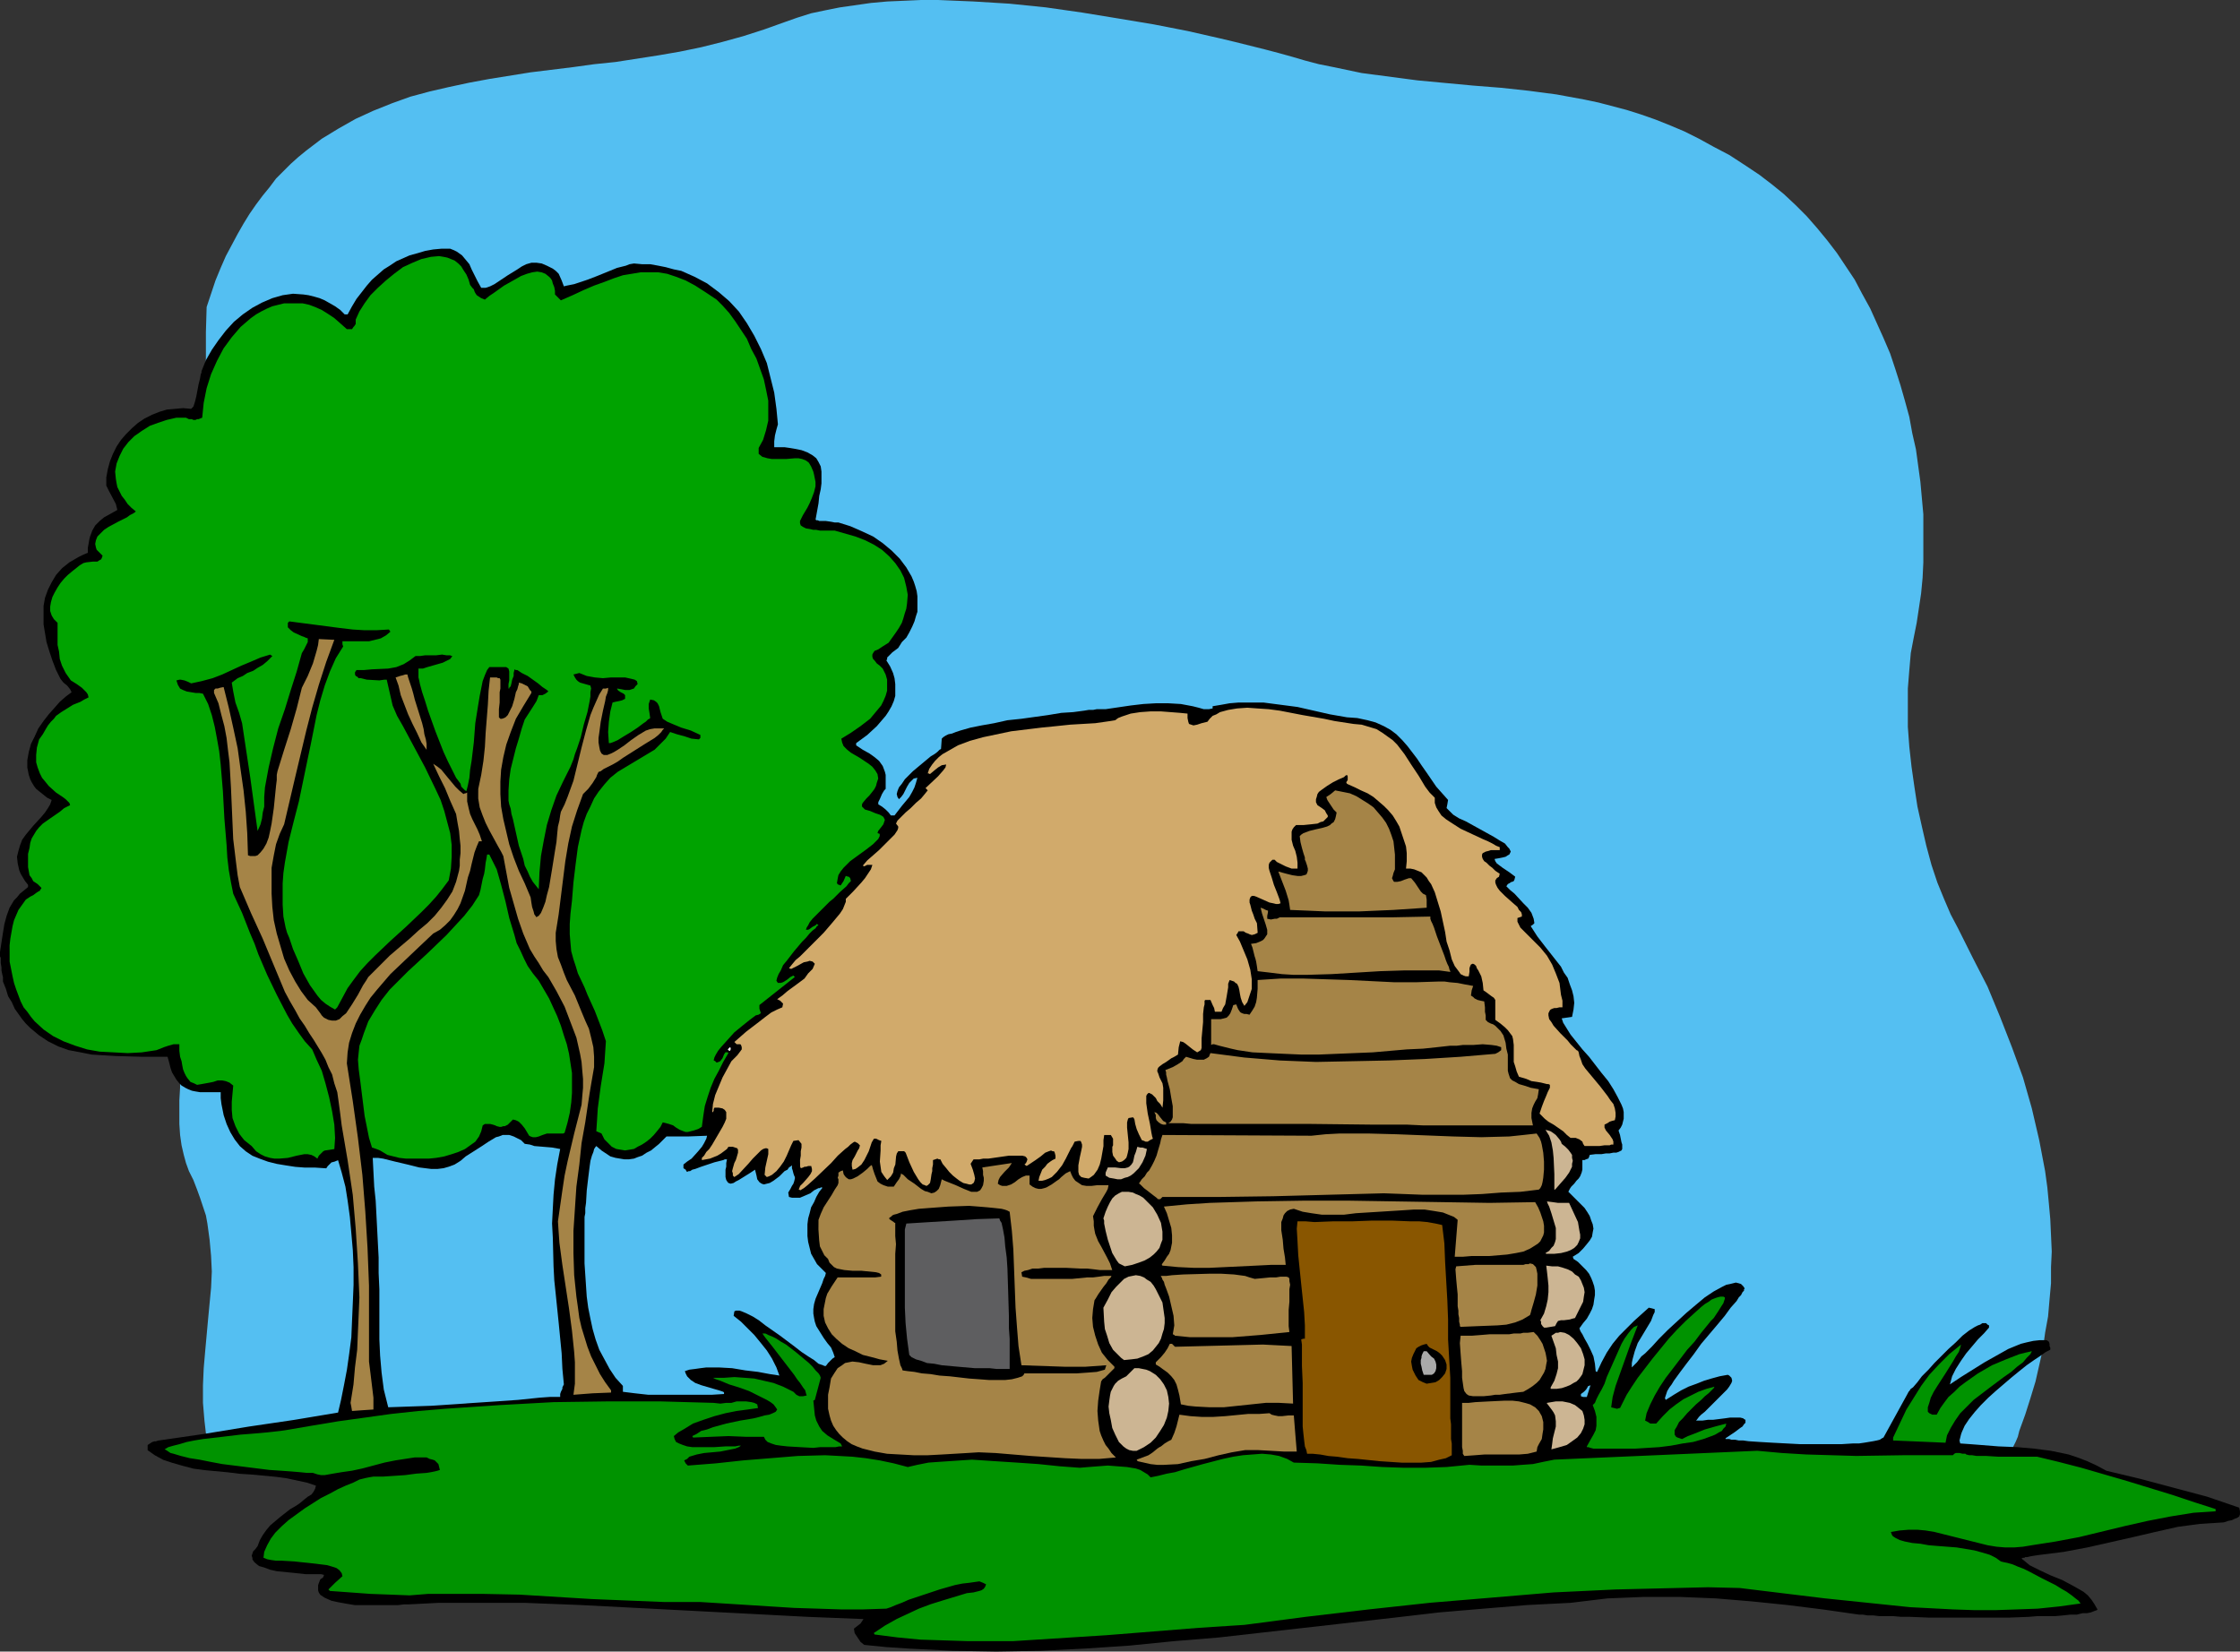 <?xml version="1.0" encoding="UTF-8" standalone="no"?>
<svg
   version="1.0"
   width="129.766mm"
   height="95.69mm"
   id="svg43"
   sodipodi:docname="Log Cabin 1.wmf"
   xmlns:inkscape="http://www.inkscape.org/namespaces/inkscape"
   xmlns:sodipodi="http://sodipodi.sourceforge.net/DTD/sodipodi-0.dtd"
   xmlns="http://www.w3.org/2000/svg"
   xmlns:svg="http://www.w3.org/2000/svg">
  <rect width="100%" height="100%" fill="#333333" stroke="none"/>
  <sodipodi:namedview
     id="namedview43"
     pagecolor="#ffffff"
     bordercolor="#000000"
     borderopacity="0.25"
     inkscape:showpageshadow="2"
     inkscape:pageopacity="0.0"
     inkscape:pagecheckerboard="0"
     inkscape:deskcolor="#d1d1d1"
     inkscape:document-units="mm" />
  <defs
     id="defs1">
    <pattern
       id="WMFhbasepattern"
       patternUnits="userSpaceOnUse"
       width="6"
       height="6"
       x="0"
       y="0" />
  </defs>
  <path
     style="fill:#54bff2;fill-opacity:1;fill-rule:evenodd;stroke:none"
     d="m 98.414,314.314 -0.162,-0.323 -0.323,-0.323 -0.646,-0.162 -0.808,-0.162 -1.131,-0.162 -1.293,-0.162 h -1.454 l -1.616,-0.162 h -5.494 l -2.101,0.162 -4.363,0.162 -4.686,0.162 -9.373,0.646 -4.363,0.323 -4.202,0.323 -1.939,0.162 H 52.682 l -1.778,0.162 -1.454,0.162 h -1.293 l -1.293,0.162 h -0.97 -0.646 l -0.485,-4.202 -0.323,-3.878 v -3.878 l 0.162,-3.717 0.323,-3.717 0.646,-7.11 0.323,-3.394 0.323,-3.394 0.162,-3.555 -0.162,-3.394 -0.323,-3.555 -0.485,-3.555 -0.323,-1.778 -0.646,-1.939 -0.646,-1.939 -0.646,-1.778 -0.808,-2.101 -0.97,-1.939 -0.646,-1.778 -0.485,-1.778 -0.485,-2.101 -0.323,-2.262 -0.162,-2.424 v -2.424 -2.747 l 0.162,-2.747 v -2.909 l 0.323,-3.07 0.323,-3.07 0.323,-3.232 0.808,-6.626 0.808,-6.787 1.939,-14.059 0.808,-6.949 0.646,-6.787 0.485,-6.787 v -3.232 -6.302 l -0.162,-2.909 -0.162,-2.909 -0.323,-2.747 -0.646,-5.494 -0.485,-5.818 -0.323,-5.818 -0.162,-5.818 -0.162,-5.818 v -5.979 l 0.323,-11.958 0.323,-11.797 0.646,-11.635 0.323,-11.474 v -5.494 l 0.162,-5.494 0.97,-2.909 0.97,-2.909 1.131,-2.747 1.131,-2.586 1.293,-2.424 1.293,-2.424 1.293,-2.262 1.293,-2.101 1.454,-2.101 1.454,-1.939 1.454,-1.778 1.454,-1.939 1.616,-1.616 1.616,-1.616 1.616,-1.454 1.778,-1.454 3.394,-2.586 3.717,-2.262 3.717,-2.101 3.878,-1.778 4.04,-1.616 4.04,-1.454 4.202,-1.131 4.202,-0.97 4.525,-0.97 4.363,-0.808 9.05,-1.454 9.211,-1.131 4.686,-0.646 4.686,-0.485 9.373,-1.454 4.686,-0.808 4.686,-0.97 4.525,-1.131 4.686,-1.293 4.525,-1.454 4.525,-1.616 2.747,-0.97 3.07,-0.97 3.07,-0.646 3.232,-0.646 3.394,-0.485 3.394,-0.485 3.555,-0.323 3.717,-0.162 L 201.677,0 h 3.717 l 3.878,0.162 3.878,0.162 7.918,0.485 7.918,0.808 7.918,1.131 7.918,1.293 7.757,1.293 7.434,1.454 3.555,0.808 3.555,0.808 3.394,0.808 3.232,0.808 3.232,0.808 3.07,0.808 2.909,0.808 2.747,0.808 3.07,0.808 3.232,0.646 6.141,1.293 6.141,0.808 6.141,0.808 12.12,1.131 6.141,0.485 5.979,0.646 6.141,0.808 6.141,1.131 3.07,0.646 3.07,0.808 3.07,0.808 3.07,0.97 3.232,1.131 3.232,1.293 3.07,1.293 3.232,1.616 3.232,1.778 3.394,1.778 3.232,2.101 3.394,2.262 2.747,2.101 2.586,2.101 2.586,2.424 2.424,2.424 2.262,2.586 2.262,2.747 2.101,2.747 1.939,2.909 1.939,2.909 1.616,3.07 1.778,3.232 1.454,3.232 1.454,3.232 1.454,3.394 1.131,3.394 1.131,3.555 0.97,3.394 0.97,3.555 0.646,3.555 0.808,3.555 0.485,3.555 0.485,3.555 0.323,3.555 0.323,3.555 v 3.555 3.394 3.555 l -0.162,3.394 -0.323,3.394 -0.485,3.232 -0.485,3.232 -0.646,3.232 -0.646,3.394 -0.323,3.717 -0.323,4.04 v 4.04 4.363 l 0.323,4.363 0.485,4.363 0.646,4.525 0.646,4.202 0.97,4.363 0.97,4.202 1.131,4.202 1.293,3.878 1.454,3.555 1.454,3.394 1.616,3.07 3.232,6.464 3.232,6.302 2.747,6.626 2.586,6.626 2.424,6.626 1.939,6.787 1.616,6.949 0.646,3.394 0.646,3.394 0.485,3.555 0.323,3.394 0.323,3.555 0.162,3.555 0.162,3.555 -0.162,3.394 v 3.555 l -0.323,3.555 -0.323,3.717 -0.646,3.555 -0.485,3.555 -0.808,3.555 -0.808,3.555 -1.131,3.717 -1.131,3.555 -1.293,3.555 -0.323,1.293 -0.485,1.131 -0.485,0.97 -0.485,1.131 -1.293,1.616 -1.454,1.454 -1.778,1.293 -1.778,1.131 -2.101,0.646 -2.101,0.646 -2.262,0.485 -2.101,0.323 -4.686,0.485 h -4.363 -4.202 -2.747 -2.909 l -3.232,-0.162 -3.232,0.162 h -3.717 -3.717 l -4.04,0.162 h -4.04 -4.363 l -4.525,0.162 -4.686,0.162 h -4.848 l -5.01,0.162 -5.01,0.162 -5.333,0.162 -5.333,0.162 -5.494,0.162 -5.494,0.162 -11.635,0.323 -11.635,0.162 -12.12,0.323 -12.282,0.162 -12.443,0.162 -25.048,0.323 h -12.443 -12.282 l -12.282,-0.162 -11.958,-0.162 -11.635,-0.323 -5.656,-0.323 -5.656,-0.162 -5.333,-0.323 -5.494,-0.323 -5.171,-0.323 -5.171,-0.323 -5.01,-0.485 -4.848,-0.485 -4.686,-0.485 -4.525,-0.485 -4.363,-0.646 -4.202,-0.646 -3.878,-0.646 -3.878,-0.646 -3.555,-0.808 -3.394,-0.808 -3.232,-0.808 -2.909,-0.97 -2.747,-0.97 -2.424,-0.97 -2.262,-1.131 z"
     id="path1" />
  <path
     style="fill:#000000;fill-opacity:1;fill-rule:evenodd;stroke:none"
     d="m 0,208.465 0.323,-2.101 0.323,-2.101 0.323,-1.939 0.485,-1.778 0.646,-1.778 0.97,-1.616 0.646,-0.646 0.646,-0.808 0.808,-0.646 0.97,-0.808 v -0.485 l -0.646,-0.808 -0.485,-0.808 -0.485,-0.808 -0.323,-0.808 -0.323,-1.454 -0.162,-1.454 0.323,-1.293 0.323,-1.131 0.485,-1.293 0.808,-1.131 1.616,-1.939 1.778,-1.939 0.808,-0.97 0.646,-0.97 0.485,-0.808 0.323,-0.97 -0.97,-0.485 -0.808,-0.646 -0.808,-0.646 -0.808,-0.646 -0.485,-0.646 -0.485,-0.808 -0.323,-0.646 -0.323,-0.97 -0.323,-1.616 v -1.616 l 0.323,-1.778 0.485,-1.778 0.808,-1.616 0.808,-1.778 1.131,-1.616 1.131,-1.454 1.293,-1.454 1.131,-1.293 1.293,-1.131 1.293,-0.97 -0.323,-0.646 -0.646,-0.808 -0.808,-0.646 -0.646,-0.808 -0.97,-1.939 -0.808,-2.101 -0.646,-1.939 -0.646,-2.101 -0.323,-1.939 -0.323,-1.939 v -2.101 -1.939 l 0.323,-1.778 0.646,-1.778 0.808,-1.616 0.97,-1.616 1.293,-1.454 1.616,-1.293 1.939,-1.131 0.97,-0.485 1.131,-0.485 v -1.131 l 0.162,-0.808 0.162,-0.97 0.162,-0.646 0.485,-1.293 0.646,-1.131 0.97,-0.97 0.97,-0.808 1.454,-0.808 1.454,-0.808 -0.162,-0.646 -0.162,-0.646 -1.454,-2.747 -0.646,-1.293 v -1.778 l 0.323,-1.778 0.485,-1.778 0.646,-1.616 0.808,-1.616 0.97,-1.454 1.131,-1.293 1.293,-1.293 1.293,-1.131 1.454,-0.97 1.616,-0.808 1.616,-0.646 1.616,-0.485 1.778,-0.162 1.778,-0.162 1.778,0.162 0.162,-0.162 0.323,-0.323 0.323,-0.97 0.323,-1.293 0.485,-2.586 0.323,-1.293 0.162,-0.97 0.162,-0.323 v -0.323 l 0.97,-2.424 1.293,-2.262 1.454,-2.101 1.616,-2.101 1.778,-1.939 1.939,-1.616 2.101,-1.454 2.101,-1.131 2.262,-0.97 2.262,-0.646 2.262,-0.323 2.262,0.162 1.131,0.162 1.293,0.323 1.131,0.323 1.131,0.485 1.131,0.646 1.131,0.646 1.131,0.808 0.97,0.97 h 0.646 l 0.97,-1.778 0.97,-1.616 1.131,-1.454 1.131,-1.454 1.131,-1.293 1.293,-1.131 1.293,-1.131 1.293,-0.808 1.454,-0.97 1.454,-0.646 1.454,-0.646 1.778,-0.485 1.616,-0.485 1.778,-0.323 1.778,-0.162 h 1.939 l 0.808,0.323 0.646,0.323 1.131,0.808 0.808,0.97 0.808,0.97 0.485,1.131 0.646,1.293 0.646,1.293 0.808,1.454 h 0.97 l 0.97,-0.323 0.97,-0.485 0.97,-0.646 1.939,-1.293 2.101,-1.293 0.97,-0.646 0.97,-0.485 1.131,-0.323 h 1.131 l 1.131,0.162 1.131,0.485 1.293,0.646 0.646,0.485 0.646,0.646 0.646,1.454 0.485,1.293 0.646,-0.162 0.808,-0.162 0.808,-0.162 0.97,-0.323 1.939,-0.646 2.101,-0.808 4.363,-1.778 1.939,-0.485 0.808,-0.323 0.97,-0.162 1.778,0.162 h 1.778 l 1.778,0.323 1.616,0.323 1.778,0.485 1.616,0.323 1.454,0.646 1.454,0.646 2.747,1.454 2.586,1.939 2.262,1.939 2.101,2.262 1.778,2.586 1.616,2.747 1.454,2.909 1.293,3.07 0.808,3.232 0.808,3.232 0.485,3.555 0.323,3.394 -0.323,1.131 -0.323,1.293 -0.162,1.293 v 1.293 h 1.131 1.131 l 1.131,0.162 0.97,0.162 1.616,0.323 1.293,0.485 1.131,0.646 0.808,0.646 0.485,0.808 0.485,0.97 0.162,1.131 v 1.293 1.293 l -0.162,1.293 -0.323,1.454 -0.162,1.616 -0.323,1.778 -0.323,1.778 0.162,0.162 h 0.323 l 0.323,0.162 h 0.646 0.808 l 1.131,0.162 0.808,0.162 h 0.808 l 2.586,0.808 2.586,1.131 2.424,1.131 2.101,1.454 1.939,1.616 1.778,1.778 1.454,1.939 1.131,1.939 0.485,1.131 0.323,0.97 0.323,1.131 0.162,1.131 v 1.131 0.97 1.293 l -0.323,0.97 -0.323,1.131 -0.485,1.131 -0.646,1.293 -0.646,1.131 -0.97,0.97 -0.808,1.293 -1.293,0.97 -1.131,1.131 v 0.323 l -0.162,0.323 0.808,1.293 0.646,1.454 0.323,1.131 0.162,1.293 v 1.293 1.293 l -0.323,1.131 -0.485,1.131 -0.646,1.131 -0.646,0.97 -0.97,1.131 -0.97,1.131 -2.101,1.939 -2.424,1.778 v 0.485 l 1.454,0.97 1.454,0.808 1.131,0.808 0.97,0.808 0.808,1.131 0.485,1.293 0.162,0.646 v 0.808 1.939 0.323 l -0.323,0.323 -0.485,0.808 -0.485,1.131 -0.323,0.646 v 0.485 l 0.808,0.485 0.808,0.646 0.646,0.646 0.485,0.646 h 0.808 l 1.616,-2.101 1.616,-1.939 0.646,-1.131 0.485,-0.97 0.323,-0.97 0.323,-1.131 -0.808,0.162 -0.485,0.485 -0.485,0.485 -0.485,0.808 -0.808,1.616 -0.485,0.646 -0.485,0.485 -0.323,-0.485 -0.162,-0.646 0.162,-0.646 0.323,-0.808 0.646,-0.808 0.646,-0.97 1.778,-1.778 1.939,-1.616 0.97,-0.808 0.97,-0.808 0.808,-0.485 0.646,-0.485 0.485,-0.485 0.323,-0.162 0.162,-2.262 0.323,-0.323 0.485,-0.323 0.646,-0.323 0.808,-0.162 0.808,-0.323 0.97,-0.323 2.262,-0.646 2.424,-0.485 2.747,-0.485 2.909,-0.646 3.07,-0.323 5.818,-0.808 2.909,-0.485 2.586,-0.162 2.424,-0.323 0.97,-0.162 h 0.97 l 0.808,-0.162 h 0.808 0.646 0.485 l 5.494,-0.808 2.747,-0.323 2.747,-0.162 h 2.747 l 2.747,0.162 2.586,0.485 1.293,0.323 1.131,0.323 h 1.131 l 0.808,-0.162 v -0.485 l 1.939,-0.323 1.778,-0.323 1.939,-0.162 h 1.778 3.717 l 3.717,0.485 3.717,0.485 3.555,0.808 3.555,0.808 3.717,0.646 2.262,0.162 2.262,0.485 1.778,0.485 1.778,0.808 1.454,0.808 1.293,0.97 1.293,1.293 1.131,1.293 2.101,2.747 0.97,1.454 1.131,1.616 2.101,3.07 1.293,1.454 1.293,1.454 -0.162,0.97 -0.162,0.808 0.323,0.323 0.323,0.323 0.808,0.808 1.293,0.808 1.454,0.646 6.141,3.394 1.293,0.808 1.131,0.646 0.646,0.808 0.323,0.323 0.162,0.323 0.162,0.323 -0.162,0.323 -0.162,0.323 -0.323,0.162 -0.485,0.323 -0.646,0.162 -0.808,0.162 -0.97,0.162 0.162,0.485 0.323,0.485 0.646,0.485 0.646,0.485 1.454,0.97 0.646,0.485 0.646,0.485 -0.162,0.646 -0.162,0.323 -0.323,0.162 h -0.162 l -0.485,0.323 -0.323,0.162 -0.323,0.485 0.808,0.808 0.97,0.808 1.939,2.101 0.97,0.97 0.808,1.131 0.485,1.293 0.162,0.97 -0.323,0.323 -0.485,0.323 1.454,2.262 1.616,2.101 1.778,2.262 1.778,2.262 0.646,1.293 0.808,1.131 0.485,1.454 0.485,1.293 0.323,1.293 0.162,1.454 -0.162,1.454 -0.323,1.616 -2.262,0.323 0.162,0.485 0.162,0.485 0.808,1.293 0.808,1.293 1.293,1.616 1.293,1.616 1.454,1.616 2.747,3.555 1.454,1.778 1.131,1.778 0.97,1.778 0.808,1.616 0.323,0.808 0.162,0.808 v 0.646 0.808 l -0.162,0.646 -0.162,0.646 -0.323,0.646 -0.485,0.646 0.323,0.97 0.162,0.808 0.162,0.808 0.162,0.485 v 0.646 0.323 l -0.162,0.323 -0.323,0.162 -0.323,0.162 -0.485,0.162 h -0.646 l -0.808,0.162 h -0.808 l -0.97,0.162 h -1.293 l -1.293,0.162 -0.162,0.485 -0.162,0.323 -0.485,0.162 -0.323,0.162 h -0.485 v 0.808 0.808 0.485 l -0.162,0.646 -0.323,0.808 -0.323,0.485 -0.485,0.485 -0.485,0.646 -0.646,0.646 -0.323,0.485 -0.323,0.646 1.778,1.778 0.97,0.97 0.808,0.808 0.646,0.97 0.485,0.808 0.323,0.97 0.323,0.808 0.162,0.97 -0.162,0.808 -0.162,0.97 -0.485,0.808 -0.646,0.808 -0.808,0.97 -0.97,0.97 -1.293,0.808 0.162,0.485 0.97,0.646 0.97,0.97 0.808,0.808 0.646,0.808 0.485,0.97 0.323,0.808 0.323,0.97 0.162,0.97 v 0.97 l -0.162,0.97 -0.162,1.131 -0.323,0.97 -0.485,0.97 -0.646,1.131 -0.808,0.97 -0.808,1.131 0.162,0.485 0.162,0.323 0.323,0.485 0.485,0.97 0.646,1.131 0.646,1.293 0.646,1.454 0.323,1.616 0.162,1.616 0.162,0.162 h 0.162 l 0.97,-2.101 1.131,-2.101 1.293,-1.939 1.454,-1.778 1.616,-1.616 1.616,-1.616 1.616,-1.454 1.616,-1.454 0.646,0.162 0.646,0.162 v 0.646 l -0.323,0.646 -0.485,1.293 -0.97,1.616 -1.939,3.232 -0.646,1.778 -0.485,1.778 -0.162,0.808 v 0.97 l 0.323,-0.323 0.323,-0.323 0.485,-0.485 0.485,-0.646 0.485,-0.646 0.808,-0.646 1.454,-1.454 1.616,-1.778 1.939,-1.939 4.04,-3.717 2.101,-1.778 1.939,-1.616 1.939,-1.293 1.778,-0.97 0.97,-0.485 0.808,-0.162 0.646,-0.162 0.646,-0.162 0.646,0.162 0.485,0.162 0.485,0.485 0.323,0.485 -0.162,0.162 v 0.323 l -0.323,0.323 -0.323,0.646 -0.485,0.485 -0.485,0.808 -1.293,1.454 -1.293,1.778 -1.616,1.939 -3.555,4.202 -1.616,2.262 -1.616,2.101 -1.454,1.939 -1.293,1.778 -0.485,0.808 -0.485,0.646 -0.485,0.808 -0.162,0.485 -0.162,0.485 -0.162,0.485 v 0.162 l 0.162,0.323 1.778,-1.131 1.616,-0.97 1.616,-0.808 1.778,-0.646 1.616,-0.646 1.616,-0.485 1.778,-0.485 1.778,-0.323 0.323,0.162 0.162,0.162 0.323,0.323 0.162,0.646 -0.162,0.485 -0.485,0.808 -0.485,0.646 -0.808,0.808 -0.808,0.808 -1.616,1.616 -1.616,1.616 -0.808,0.646 -0.485,0.485 -0.485,0.646 -0.162,0.162 h 0.646 0.808 l 1.131,-0.162 h 1.131 l 2.586,-0.323 1.131,-0.162 h 1.293 0.97 l 0.646,0.162 0.162,0.162 0.323,0.162 v 0.162 0.162 0.323 l -0.323,0.323 -0.323,0.485 -0.485,0.323 -0.646,0.485 -0.646,0.485 -0.97,0.646 -0.97,0.646 v 0.162 h 0.323 0.485 l 0.485,0.162 h 0.808 l 0.808,0.162 h 0.97 l 1.131,0.162 2.424,0.162 2.747,0.162 3.07,0.162 3.07,0.162 h 6.141 2.909 l 2.586,-0.162 h 1.293 l 1.131,-0.162 0.97,-0.162 0.97,-0.162 0.808,-0.162 0.646,-0.162 0.485,-0.323 0.323,-0.162 5.333,-9.696 0.162,-0.323 0.162,-0.162 0.323,-0.485 0.485,-0.323 0.97,-1.131 0.97,-1.293 1.454,-1.454 1.293,-1.454 3.07,-3.07 1.616,-1.454 1.454,-1.454 1.454,-1.131 1.293,-0.808 0.646,-0.323 0.485,-0.162 0.485,-0.323 h 0.485 0.323 l 0.323,0.323 0.323,0.162 v 0.485 l -1.131,1.293 -1.293,1.293 -2.586,3.07 -1.131,1.616 -1.131,1.778 -0.808,1.616 -0.485,1.778 2.424,-1.616 2.586,-1.616 2.586,-1.616 2.586,-1.454 2.586,-1.454 2.747,-1.131 1.293,-0.323 1.454,-0.323 1.454,-0.162 h 1.454 l 0.485,0.323 0.162,0.485 v 0.485 l 0.162,0.323 v 0.485 l -0.97,0.485 -1.131,0.808 -1.454,0.97 -1.616,1.131 -1.616,1.293 -1.778,1.454 -3.394,2.909 -1.616,1.454 -1.616,1.616 -1.293,1.454 -1.293,1.616 -0.97,1.454 -0.646,1.454 -0.162,0.485 -0.162,0.646 -0.162,0.646 0.162,0.646 2.262,0.162 2.101,0.162 4.04,0.323 4.04,0.162 3.717,0.323 3.717,0.485 3.878,0.808 1.939,0.646 2.101,0.808 2.101,0.97 2.101,1.131 7.434,1.778 7.272,1.939 7.272,1.939 7.11,2.424 0.162,0.808 v 0.646 l -0.162,0.485 -0.485,0.323 -0.485,0.162 -0.646,0.323 -0.808,0.162 -0.97,0.323 -2.586,0.162 -2.586,0.162 -4.848,0.646 -5.01,1.131 -4.848,1.131 -10.019,2.262 -5.171,0.97 -2.586,0.323 -2.586,0.323 -1.131,0.162 -0.97,0.162 -0.646,0.162 h -0.485 l -0.162,0.162 h -0.323 l -0.323,0.162 0.808,0.646 0.97,0.808 2.262,1.131 2.424,1.131 2.424,0.97 2.424,1.293 2.262,1.293 0.97,0.808 0.808,0.97 0.646,0.97 0.646,1.131 -0.162,0.162 -0.485,0.162 -0.808,0.323 -0.808,0.162 h -0.97 l -1.293,0.323 h -1.454 l -1.454,0.162 -1.778,0.162 h -1.939 -1.939 l -1.939,0.162 -4.202,0.162 h -4.525 -9.05 -4.202 l -4.04,-0.162 h -1.939 l -1.778,-0.162 h -1.616 -1.454 l -1.293,-0.162 h -1.293 l -0.97,-0.162 h -0.808 l -7.918,-1.131 -7.757,-0.97 -7.918,-0.808 -7.757,-0.646 -7.918,-0.323 h -3.878 -4.04 l -3.878,0.162 -4.04,0.162 -4.04,0.485 -4.04,0.485 -9.534,0.485 -9.696,0.808 -9.534,0.808 -9.696,1.131 -38.622,4.363 -9.858,0.808 -9.696,0.97 -9.696,0.646 -9.696,0.485 -9.696,0.162 -9.534,-0.162 -9.696,-0.485 -4.848,-0.323 -4.848,-0.485 -0.808,-0.646 -0.646,-0.97 -0.646,-0.97 -0.162,-0.97 1.454,-1.131 0.323,-0.485 0.323,-0.485 -12.282,-0.485 -12.282,-0.646 -24.886,-1.293 -12.443,-0.646 -12.443,-0.485 h -12.443 -6.141 l -6.302,0.323 H 89.365 88.88 88.395 l -1.293,0.162 h -1.616 -1.778 -1.939 -4.04 l -1.939,-0.323 -1.778,-0.323 -1.454,-0.323 -1.454,-0.646 -0.485,-0.323 -0.485,-0.323 -0.323,-0.485 -0.162,-0.485 v -0.485 -0.646 l 0.162,-0.485 0.323,-0.808 0.485,-0.323 0.162,-0.162 0.162,-0.485 -0.646,-0.162 h -0.808 -1.131 -1.454 l -1.454,-0.162 -1.616,-0.162 -3.232,-0.323 -1.454,-0.323 -1.293,-0.485 -1.131,-0.323 -0.808,-0.646 -0.323,-0.323 -0.323,-0.485 v -0.323 l -0.162,-0.485 0.162,-0.485 0.162,-0.485 0.485,-0.485 0.485,-0.646 0.485,-1.293 0.646,-1.131 0.808,-1.131 0.808,-0.97 2.101,-1.778 2.262,-1.778 1.131,-0.646 0.97,-0.646 0.97,-0.808 0.808,-0.646 0.808,-0.485 0.485,-0.646 0.323,-0.646 0.162,-0.646 -1.939,-0.646 -2.262,-0.485 -2.262,-0.485 -2.424,-0.323 -5.171,-0.485 -2.586,-0.162 -2.586,-0.323 -5.171,-0.485 -2.424,-0.323 -2.424,-0.646 -2.262,-0.646 -1.939,-0.646 -1.778,-0.97 -1.616,-1.131 v -1.131 l 0.485,-0.323 0.485,-0.323 0.485,-0.162 h 0.323 l 0.485,-0.162 10.019,-1.454 9.858,-1.616 9.858,-1.454 9.696,-1.616 0.646,-2.747 0.646,-3.232 0.646,-3.394 0.485,-3.394 0.485,-3.717 0.162,-3.878 0.162,-3.717 0.162,-3.878 v -3.878 l -0.162,-3.717 -0.323,-3.717 -0.323,-3.555 -0.485,-3.555 -0.485,-3.07 -0.808,-3.07 -0.808,-2.747 -0.808,0.323 -0.646,0.162 -0.485,0.485 -0.323,0.323 -0.323,0.485 -2.424,-0.162 h -2.262 l -2.101,-0.162 -2.101,-0.323 -1.939,-0.323 -1.939,-0.485 -1.778,-0.646 -1.616,-0.646 -1.454,-0.97 -1.293,-1.131 -1.131,-1.454 -0.97,-1.616 -0.808,-1.778 -0.646,-1.939 -0.485,-2.424 -0.162,-1.293 V 239.17 H 47.026 44.763 43.794 l -0.97,-0.162 -0.808,-0.162 -0.808,-0.323 -0.646,-0.323 -0.808,-0.485 -0.485,-0.485 -0.646,-0.808 -0.485,-0.808 -0.485,-0.808 -0.323,-0.97 -0.323,-1.293 -0.323,-1.131 h -5.656 l -5.656,-0.162 -2.747,-0.162 -2.586,-0.162 -2.424,-0.485 -2.586,-0.485 -2.262,-0.808 -2.262,-1.131 -1.939,-1.293 -0.97,-0.808 -0.97,-0.808 -0.97,-0.97 -0.808,-0.97 -0.808,-1.131 -0.808,-1.131 -0.646,-1.454 -0.808,-1.293 -0.485,-1.616 -0.646,-1.616 v -0.97 l -0.162,-0.646 -0.162,-0.808 v -0.646 l -0.162,-0.97 v -0.646 -0.485 L 0,209.435 Z"
     id="path2" />
  <path
     style="fill:#00a300;fill-opacity:1;fill-rule:evenodd;stroke:none"
     d="m 2.101,207.011 0.162,-1.454 0.485,-2.747 0.323,-1.293 0.485,-1.131 0.485,-1.131 0.808,-1.131 0.808,-1.131 0.97,-0.646 0.646,-0.323 0.646,-0.485 0.485,-0.323 0.323,-0.162 0.162,-0.323 0.162,-0.162 v -0.162 l -0.323,-0.323 -0.485,-0.485 -0.485,-0.323 -0.485,-0.323 -0.323,-0.646 -0.485,-0.646 -0.323,-1.778 v -2.909 l 0.323,-1.293 0.162,-1.131 0.323,-0.97 0.485,-0.808 0.485,-0.808 0.646,-0.808 0.808,-0.808 1.616,-1.131 2.101,-1.454 0.97,-0.808 1.293,-0.646 -0.162,-0.485 -0.323,-0.323 -0.485,-0.485 -0.646,-0.485 -1.454,-0.97 -1.616,-1.454 -0.646,-0.808 L 9.211,170.328 8.726,169.358 8.242,168.065 7.918,166.934 v -1.616 l 0.162,-1.616 0.485,-1.778 0.808,-1.131 0.646,-1.131 0.485,-0.808 0.646,-0.808 0.646,-0.646 0.485,-0.646 1.131,-0.808 1.293,-0.808 1.293,-0.808 1.616,-0.646 0.808,-0.485 0.97,-0.485 -0.162,-0.646 -0.323,-0.485 -0.485,-0.485 -0.485,-0.485 -1.131,-0.808 -1.293,-0.808 -1.131,-1.616 -0.808,-1.616 -0.485,-1.454 -0.162,-1.616 -0.323,-1.454 v -4.848 l -0.808,-0.808 -0.485,-0.808 -0.323,-0.97 v -0.97 l 0.162,-0.97 0.323,-1.131 0.485,-0.97 0.646,-1.131 0.646,-0.97 0.808,-0.97 0.808,-0.808 0.97,-0.808 0.808,-0.646 0.808,-0.646 0.808,-0.485 0.646,-0.162 1.454,-0.162 h 0.97 l 0.485,-0.323 0.323,-0.162 0.162,-0.323 0.162,-0.485 -0.485,-0.485 -0.485,-0.485 -0.323,-0.323 -0.162,-0.485 -0.162,-0.808 0.162,-0.808 0.323,-0.808 0.646,-0.646 0.808,-0.808 0.97,-0.646 2.101,-1.131 0.97,-0.485 0.97,-0.485 0.646,-0.485 0.646,-0.323 0.485,-0.323 0.162,-0.162 -0.97,-0.808 -0.808,-0.808 -0.646,-0.97 -0.646,-0.808 -0.485,-0.97 -0.485,-0.97 -0.162,-0.808 -0.162,-0.97 -0.162,-1.616 0.323,-1.778 0.646,-1.616 0.808,-1.616 1.131,-1.454 1.293,-1.293 1.616,-1.131 1.778,-1.131 1.778,-0.646 1.939,-0.646 2.101,-0.485 h 2.101 l 0.646,0.323 h 0.646 l 0.323,0.162 h 0.485 l 0.323,-0.162 h 0.323 l 0.808,-0.323 0.323,-3.232 0.646,-3.232 0.97,-3.07 1.293,-2.909 1.454,-2.747 1.778,-2.424 0.97,-1.131 0.97,-1.131 2.262,-1.939 1.131,-0.808 1.131,-0.646 1.293,-0.646 1.131,-0.485 1.293,-0.323 1.293,-0.323 h 1.293 1.454 1.293 l 1.454,0.323 1.293,0.485 1.454,0.646 1.293,0.808 1.454,0.97 1.293,1.131 1.454,1.293 h 1.131 l 0.323,-0.485 0.162,-0.162 0.323,-0.485 v -0.323 -0.646 l 0.808,-1.778 1.131,-1.778 1.293,-1.778 1.616,-1.616 1.778,-1.616 1.778,-1.454 1.939,-1.454 2.101,-0.97 1.939,-0.808 2.101,-0.485 1.778,-0.162 0.97,0.162 0.808,0.162 0.808,0.323 0.808,0.323 0.808,0.646 0.646,0.646 0.485,0.808 0.646,0.97 0.485,1.131 0.323,1.131 0.485,0.646 0.323,0.323 0.162,0.485 0.162,0.323 0.323,0.485 0.485,0.323 0.485,0.323 0.808,0.323 0.97,-0.808 0.97,-0.646 2.262,-1.616 2.586,-1.454 1.131,-0.646 1.293,-0.485 1.131,-0.323 1.131,-0.162 0.97,0.162 0.808,0.323 0.808,0.646 0.323,0.323 0.323,0.485 0.162,0.646 0.323,0.808 0.162,0.808 v 0.808 l 0.646,0.646 0.646,0.646 2.586,-1.131 2.424,-1.131 2.262,-0.97 2.262,-0.808 2.101,-0.808 1.939,-0.646 1.939,-0.323 1.939,-0.323 h 1.939 1.939 l 1.939,0.323 1.939,0.646 2.101,0.808 2.101,1.131 2.262,1.454 2.424,1.616 1.293,1.293 1.454,1.616 1.293,1.778 1.293,1.939 1.293,1.939 0.97,2.262 1.131,2.101 0.808,2.262 0.808,2.262 0.485,2.262 0.485,2.424 v 2.262 2.101 l -0.485,2.101 -0.646,2.101 -0.97,1.778 v 1.293 l 0.808,0.646 1.131,0.323 0.97,0.162 h 0.97 2.101 l 1.939,-0.162 h 0.808 l 0.808,0.162 0.808,0.323 0.646,0.485 0.485,0.808 0.485,1.131 0.162,0.646 0.162,0.808 0.162,0.808 v 0.97 l -0.323,1.293 -0.485,1.293 -0.485,1.131 -0.485,0.97 -0.485,0.808 -0.485,0.808 -0.323,0.646 -0.323,0.646 v 0.485 l 0.162,0.485 0.485,0.323 0.646,0.323 0.97,0.162 0.646,0.162 h 0.646 l 0.808,0.162 h 0.97 1.131 1.131 l 2.262,0.646 2.262,0.646 2.101,0.808 1.939,0.97 1.778,1.131 1.616,1.454 1.293,1.454 1.131,1.616 0.808,1.616 0.485,1.939 0.323,1.778 -0.162,1.939 -0.162,1.131 -0.323,0.97 -0.323,1.131 -0.323,0.97 -0.646,1.131 -0.646,0.97 -0.808,1.131 -0.808,1.131 -1.293,0.808 -0.97,0.646 -0.808,0.323 -0.323,0.485 -0.162,0.323 v 0.162 0.323 l 0.162,0.485 0.323,0.323 0.485,0.646 0.646,0.485 0.646,0.646 0.646,1.293 0.323,1.131 v 1.293 1.131 l -0.323,1.131 -0.485,1.131 -0.485,0.97 -0.808,0.97 -0.808,0.97 -0.808,0.97 -2.101,1.616 -2.101,1.454 -2.101,1.293 0.162,0.808 0.323,0.808 0.808,0.808 0.808,0.646 1.939,1.131 1.939,1.293 0.808,0.646 0.646,0.808 0.485,0.808 0.162,0.97 -0.162,0.485 -0.162,0.485 -0.162,0.646 -0.323,0.646 -0.485,0.646 -0.646,0.808 -0.646,0.646 -0.808,0.97 -0.162,0.323 v 0.485 l 0.323,0.323 0.323,0.323 1.131,0.323 1.131,0.485 0.97,0.323 0.323,0.162 0.485,0.323 0.162,0.323 0.162,0.323 -0.162,0.485 -0.162,0.485 -0.485,0.646 -0.646,0.808 -0.162,0.485 0.485,0.162 v 0.485 l -0.323,0.646 -0.485,0.485 -0.646,0.646 -1.454,1.131 -1.778,1.293 -1.778,1.293 -0.808,0.808 -0.646,0.646 -0.646,0.808 -0.485,0.808 -0.162,0.808 -0.162,0.97 0.162,0.162 0.162,0.162 h 0.162 l 0.323,0.162 0.646,-0.97 0.485,-1.131 0.485,0.162 h 0.162 l 0.323,0.323 0.162,0.646 -0.485,0.485 -0.485,0.646 -1.454,1.293 -1.454,1.454 -0.808,0.646 -0.808,0.808 -1.616,1.616 -1.293,1.293 -0.646,0.808 -0.323,0.646 -0.323,0.485 -0.162,0.485 h 0.485 l 0.323,-0.162 0.646,-0.485 0.646,-0.323 0.323,-0.323 0.162,0.162 0.162,0.162 -0.323,0.162 -0.323,0.485 -0.646,0.485 -0.646,0.646 -0.808,0.97 -0.808,0.808 -1.778,2.101 -1.616,2.101 -0.808,0.97 -0.485,1.131 -0.485,0.808 -0.323,0.808 -0.162,0.646 0.323,0.485 h 0.646 l 0.485,-0.162 0.808,-0.485 0.808,-0.646 0.646,-0.323 0.162,0.162 0.162,0.162 -7.757,6.141 v 0.808 l 0.162,0.485 0.162,0.485 -0.485,0.323 -0.646,0.162 -0.646,0.485 -0.646,0.485 -1.616,1.293 -1.778,1.454 -1.454,1.616 -1.454,1.616 -0.646,0.808 -0.485,0.808 -0.323,0.646 -0.162,0.646 0.323,0.162 0.323,0.323 0.485,-0.162 0.323,-0.162 0.485,-0.646 0.323,-0.808 0.323,-0.485 h 0.162 0.323 l 0.162,0.162 -1.131,1.939 -0.97,1.939 -0.97,1.778 -0.808,1.939 -0.646,1.939 -0.646,2.101 -0.323,2.101 -0.323,2.424 -0.808,0.485 -0.97,0.323 -0.646,0.162 -0.646,0.162 h -0.485 l -0.485,-0.162 -0.808,-0.323 -0.808,-0.485 -0.646,-0.485 -0.97,-0.323 -0.646,-0.162 -0.646,-0.162 -0.485,0.97 -0.646,0.808 -0.808,0.97 -0.808,0.808 -0.808,0.646 -0.97,0.646 -0.97,0.485 -0.808,0.485 -0.97,0.162 -0.97,0.162 -0.97,-0.162 -0.97,-0.162 -0.97,-0.485 -0.808,-0.808 -0.808,-0.808 -0.646,-1.293 -1.131,-0.485 0.162,-2.424 0.162,-2.586 0.646,-4.848 0.808,-5.01 0.162,-2.424 0.162,-2.424 -0.808,-2.424 -0.808,-2.101 -0.808,-2.101 -0.808,-1.778 -0.808,-1.778 -0.646,-1.616 -1.454,-3.07 -0.485,-1.616 -0.485,-1.454 -0.485,-1.778 -0.162,-1.778 -0.162,-1.939 v -2.262 l 0.162,-2.262 0.323,-2.747 0.323,-4.04 0.485,-4.04 0.485,-3.717 0.808,-3.717 0.485,-1.778 0.646,-1.778 0.808,-1.616 0.808,-1.778 0.97,-1.454 1.293,-1.616 1.293,-1.454 1.616,-1.293 1.616,-0.97 3.232,-1.939 1.616,-0.97 1.616,-0.97 1.293,-1.293 1.131,-1.131 0.97,-1.454 1.454,0.485 1.778,0.485 1.454,0.485 1.616,0.162 0.162,-0.162 0.162,-0.162 v -0.323 -0.323 l -2.101,-0.97 -2.101,-0.646 -1.939,-0.808 -1.131,-0.485 -0.97,-0.646 -0.485,-1.454 -0.323,-1.293 -0.323,-0.646 -0.323,-0.323 -0.485,-0.323 -0.808,-0.162 -0.162,0.485 -0.162,0.485 v 0.97 l 0.162,0.97 0.162,1.131 -0.162,0.162 -0.323,0.162 -0.485,0.485 -0.485,0.323 -1.293,0.97 -1.454,0.97 -1.616,0.97 -1.293,0.808 -1.131,0.485 -0.485,0.162 h -0.323 l -0.162,-2.424 0.162,-2.262 0.323,-2.262 0.485,-1.939 0.646,-0.162 0.808,-0.162 0.646,-0.162 0.646,-0.323 v -0.323 -0.485 l -0.323,-0.323 -0.646,-0.323 -0.485,-0.323 -0.162,-0.162 -0.162,-0.323 0.97,0.162 0.808,0.162 h 0.646 0.323 l 0.485,-0.162 0.485,-0.162 0.323,-0.485 0.485,-0.485 -0.162,-0.646 -0.485,-0.323 -0.646,-0.162 -1.454,-0.323 h -3.07 l -1.778,0.162 -1.778,-0.162 -1.778,-0.323 -0.808,-0.323 -0.808,-0.323 -1.293,0.323 0.323,0.646 0.323,0.485 0.323,0.323 0.485,0.323 1.131,0.323 1.131,0.323 0.162,0.646 -0.162,0.808 v 0.97 l -0.162,0.97 -0.485,2.424 -0.808,2.747 -0.646,2.747 -0.808,2.424 -0.485,1.293 -0.323,1.131 -0.323,0.808 -0.323,0.808 -1.616,3.232 -1.454,3.07 -1.131,3.232 -0.97,3.232 -0.646,3.232 -0.646,3.555 -0.323,3.555 -0.162,3.717 -0.646,-0.808 -0.646,-0.808 -0.646,-1.131 -0.485,-1.131 -0.646,-1.293 -0.323,-1.454 -0.97,-2.909 -0.646,-2.909 -0.646,-2.909 -0.323,-1.131 -0.162,-1.131 -0.323,-0.97 -0.162,-0.808 v -2.262 l 0.162,-2.424 0.323,-2.262 1.131,-4.525 0.646,-2.101 0.646,-2.262 0.646,-1.939 1.778,-2.747 0.808,-1.293 0.485,-1.293 h 0.485 0.323 l 0.646,-0.323 0.646,-0.485 -0.162,-0.162 -0.162,-0.162 -0.485,-0.323 -0.485,-0.323 -0.97,-0.808 -1.131,-0.808 -1.131,-0.808 -1.293,-0.646 -0.97,-0.646 h -0.323 l -0.323,-0.162 v 0.162 0 l -0.162,0.646 v 0.646 l -0.323,0.808 -0.162,0.808 -0.162,0.646 -0.323,0.323 v 0.162 h -0.162 v -0.97 l 0.162,-0.808 v -0.646 -0.485 -0.808 l -0.162,-0.646 -0.485,-0.323 h -0.323 -0.485 -0.646 -2.262 l -0.485,0.646 -0.485,1.131 -0.485,1.293 -0.323,1.616 -0.323,1.616 -0.323,1.939 -0.646,4.04 -0.323,4.202 -0.485,4.04 -0.323,1.939 -0.162,1.778 -0.323,1.616 -0.323,1.293 -0.323,-0.162 -0.323,-0.323 -0.485,-0.485 -0.162,-0.646 -0.97,-1.293 -0.808,-1.616 -0.97,-1.939 -0.97,-2.101 -1.778,-4.525 -1.616,-4.525 -0.646,-2.101 -0.646,-1.939 -0.485,-1.778 -0.162,-0.808 -0.162,-0.646 v -0.646 -0.97 -0.323 h 0.97 l 0.97,-0.323 2.262,-0.646 1.131,-0.323 0.97,-0.485 0.646,-0.323 0.485,-0.646 h -0.162 l -0.323,-0.162 h -0.808 l -0.97,-0.162 -1.293,0.162 h -2.424 l -1.131,0.162 h -0.97 l -0.646,0.485 -0.646,0.485 -1.293,0.808 -1.616,0.646 -1.778,0.323 -3.555,0.162 -1.778,0.162 h -1.616 l -0.323,0.485 v 0.485 l 0.162,0.323 0.323,0.162 0.323,0.323 h 0.485 l 1.293,0.323 2.747,0.162 1.131,-0.162 h 0.485 l 1.293,5.656 0.97,2.262 1.293,2.262 2.424,4.525 2.424,4.525 2.262,4.686 1.131,2.424 0.808,2.424 0.646,2.424 0.646,2.424 0.323,2.586 v 2.586 l -0.162,2.586 -0.485,2.586 -1.454,1.939 -1.293,1.616 -1.616,1.778 -1.616,1.616 -3.394,3.232 -3.394,3.07 -3.394,3.232 -1.616,1.616 -1.616,1.778 -1.454,1.939 -1.293,1.778 -1.131,2.101 -1.131,2.101 -0.323,0.323 -0.162,0.162 -1.131,-0.646 -0.97,-0.646 -0.97,-0.808 -0.808,-0.97 -0.808,-1.131 -0.808,-1.131 -1.454,-2.586 -1.131,-2.747 -1.131,-2.586 -0.808,-2.424 -0.485,-1.131 -0.323,-1.131 -0.485,-2.424 -0.162,-2.586 v -2.262 -2.424 l 0.162,-2.262 0.323,-2.262 0.808,-4.525 1.131,-4.525 1.131,-4.363 0.97,-4.686 0.97,-4.686 0.646,-3.07 0.646,-3.232 0.646,-3.232 0.808,-3.232 0.97,-3.232 1.131,-3.07 1.293,-2.909 0.808,-1.293 0.808,-1.293 -0.162,-0.485 v -0.646 h 1.454 1.454 1.454 1.454 l 1.293,-0.323 1.293,-0.323 1.131,-0.646 0.97,-0.808 -0.323,-0.485 -2.747,0.162 H 79.83 l -2.586,-0.162 -2.747,-0.323 -11.15,-1.454 -0.323,0.323 v 0.323 0.323 0.323 l 0.646,0.646 0.646,0.485 1.778,0.808 0.485,0.162 0.323,0.162 0.485,0.162 v 0.808 l -0.323,0.646 -0.485,0.97 -0.485,0.808 -1.131,4.04 -1.293,4.04 -1.293,4.202 -1.454,4.202 -1.131,4.363 -0.97,4.202 -0.808,4.363 -0.162,2.101 v 2.101 l -0.323,1.293 -0.162,1.293 -0.323,1.293 -0.646,1.454 -1.616,-11.797 -1.778,-11.797 -0.646,-2.262 -0.808,-2.262 -0.485,-2.424 -0.162,-0.97 -0.162,-0.97 1.293,-0.97 1.131,-0.485 0.97,-0.646 1.293,-0.485 0.97,-0.646 1.131,-0.646 0.97,-0.808 1.131,-1.131 -0.485,-0.323 -2.101,0.646 -2.262,0.97 -1.939,0.808 -2.101,0.97 -2.101,0.97 -2.101,0.808 -2.424,0.646 -2.262,0.485 -0.646,-0.323 -0.808,-0.323 -0.808,-0.162 h -0.323 l -0.646,0.162 0.323,0.97 0.485,0.808 0.646,0.323 0.808,0.323 0.97,0.162 0.97,0.162 h 0.808 l 0.808,0.162 1.131,2.262 0.808,2.424 0.646,2.586 0.485,2.586 0.485,2.747 0.323,2.909 0.485,5.818 0.323,5.979 0.485,5.818 0.162,2.747 0.323,2.747 0.485,2.747 0.485,2.424 1.939,4.202 1.778,4.525 0.97,2.262 0.808,2.262 1.939,4.525 2.101,4.363 2.262,4.363 1.131,1.939 1.454,2.101 1.293,1.778 1.616,1.778 0.485,1.131 0.485,1.131 1.131,2.424 0.808,2.747 0.808,3.07 0.646,3.07 0.485,2.909 0.162,2.909 -0.162,2.424 -0.97,0.162 -1.131,0.162 -0.323,0.162 -0.485,0.485 -0.485,0.485 -0.323,0.646 -0.646,-0.485 -0.646,-0.323 -0.808,-0.162 h -0.808 l -1.616,0.323 -1.939,0.485 -1.939,0.162 h -0.97 l -0.97,-0.162 -1.131,-0.323 -0.97,-0.485 -0.97,-0.646 -0.97,-1.131 -0.808,-0.646 -0.808,-0.646 -0.646,-0.808 -0.485,-0.646 -0.808,-1.616 -0.646,-1.778 -0.162,-1.778 v -1.778 l 0.162,-1.778 0.162,-1.778 -0.808,-0.646 -0.808,-0.323 -0.808,-0.162 h -0.97 l -0.97,0.323 -0.808,0.162 -1.778,0.323 -0.97,0.162 -0.646,-0.323 -0.808,-0.323 -0.646,-0.808 -0.323,-0.485 -0.323,-0.646 -0.323,-0.808 -0.162,-0.808 -0.162,-0.97 -0.323,-0.97 -0.162,-1.293 v -1.454 h -0.808 -0.485 l -1.131,0.323 -0.485,0.162 -0.485,0.162 -0.808,0.323 -0.808,0.323 -3.232,0.485 -3.07,0.162 -3.07,-0.162 -3.07,-0.162 -2.747,-0.485 -2.586,-0.808 -2.586,-0.97 -2.262,-1.131 -2.101,-1.454 -1.939,-1.778 -0.808,-0.97 -0.808,-1.131 -0.808,-0.97 -0.646,-1.293 -0.485,-1.293 -0.485,-1.293 -0.485,-1.454 -0.323,-1.454 -0.323,-1.616 -0.323,-1.616 v -1.778 z"
     id="path3" />
  <path
     style="fill:#009300;fill-opacity:1;fill-rule:evenodd;stroke:none"
     d="m 36.037,317.385 0.808,-0.485 1.131,-0.323 1.293,-0.323 1.616,-0.485 1.616,-0.323 1.939,-0.323 4.202,-0.485 4.04,-0.485 2.101,-0.162 1.939,-0.162 1.778,-0.162 1.454,-0.162 1.454,-0.162 1.131,-0.162 5.656,-0.97 5.818,-0.97 5.818,-0.808 5.818,-0.808 5.979,-0.646 5.818,-0.485 11.958,-0.808 11.797,-0.646 11.797,-0.162 h 11.635 l 11.635,0.323 1.454,0.162 1.293,-0.162 h 1.131 l 1.131,-0.323 h 0.97 1.131 l 1.131,0.162 0.646,0.162 0.646,0.323 0.162,0.808 -2.262,0.323 -2.424,0.323 -2.424,0.485 -2.424,0.646 -2.424,0.808 -2.262,0.808 -2.101,1.293 -1.131,0.646 -0.97,0.808 0.162,0.646 0.323,0.646 0.646,0.323 0.808,0.323 0.97,0.323 1.131,0.162 h 2.424 2.424 l 2.424,-0.162 h 1.131 0.97 l 0.808,-0.162 h 0.485 l -0.485,0.323 -0.808,0.323 -1.616,0.323 -1.616,0.323 -1.778,0.162 -1.778,0.162 -1.616,0.323 -1.616,0.485 -0.485,0.485 -0.646,0.323 0.323,0.646 0.485,0.485 6.141,-0.485 5.979,-0.646 5.979,-0.485 5.979,-0.485 5.979,-0.162 3.07,0.162 2.909,0.162 2.909,0.323 3.07,0.485 3.07,0.646 3.07,0.808 2.101,-0.485 2.424,-0.485 2.262,-0.162 2.424,-0.162 4.848,-0.323 4.848,0.323 5.01,0.323 4.686,0.323 4.686,0.485 4.363,0.323 1.939,-0.162 2.101,-0.162 2.101,-0.162 2.101,0.162 2.101,0.162 1.939,0.323 0.97,0.323 0.808,0.485 0.808,0.485 0.646,0.646 1.616,-0.323 1.939,-0.485 1.778,-0.323 2.101,-0.646 4.04,-1.131 4.363,-1.131 2.262,-0.485 2.101,-0.323 2.101,-0.162 2.101,-0.162 1.939,0.162 1.778,0.323 1.778,0.646 1.454,0.808 5.171,0.162 4.848,0.323 4.686,0.162 4.686,0.323 4.686,0.162 h 4.686 l 4.686,-0.162 5.01,-0.485 2.586,0.162 h 2.424 4.525 l 2.101,-0.162 2.262,-0.162 2.262,-0.485 2.424,-0.485 22.301,-0.97 22.139,-0.97 5.333,0.485 5.333,0.323 5.494,0.162 5.494,0.162 10.666,-0.162 h 5.333 5.171 l 0.323,-0.323 0.323,-0.162 h 0.808 l 0.646,0.162 h 0.646 l 0.162,0.162 0.646,0.162 h 0.646 l 0.97,0.162 h 0.97 1.131 l 2.586,0.162 h 7.11 0.808 0.646 l 4.686,1.131 5.01,1.293 10.019,2.909 10.019,3.07 4.848,1.616 4.525,1.454 v 0.485 l -2.424,0.162 -2.424,0.162 -5.01,0.808 -5.01,0.97 -5.01,1.131 -10.019,2.424 -5.171,0.97 -5.171,0.808 -1.939,0.323 -1.939,0.162 h -1.939 l -1.939,-0.162 -1.939,-0.323 -1.939,-0.485 -3.878,-0.97 -3.878,-0.97 -1.939,-0.485 -1.939,-0.323 -1.778,-0.162 h -1.939 l -1.939,0.162 -1.939,0.323 0.162,0.485 0.162,0.323 0.162,0.162 0.485,0.323 0.97,0.485 1.131,0.323 1.616,0.323 1.778,0.162 1.778,0.323 1.939,0.162 4.202,0.323 1.939,0.323 1.939,0.323 1.778,0.485 1.616,0.485 1.293,0.646 1.131,0.808 0.646,0.162 0.808,0.162 1.131,0.323 1.131,0.485 1.293,0.485 1.293,0.646 2.747,1.454 2.909,1.454 1.293,0.808 1.131,0.646 1.131,0.808 0.808,0.646 0.646,0.485 0.485,0.646 -4.686,0.646 -4.686,0.485 -4.525,0.162 -4.686,0.162 h -4.686 l -4.686,-0.162 -9.373,-0.485 -9.373,-0.97 -9.373,-0.97 -18.584,-2.262 -6.949,-0.162 -6.787,0.162 -13.413,0.323 -13.574,0.646 -13.413,1.131 -13.574,1.131 -13.413,1.454 -13.736,1.616 -13.574,1.778 -10.019,0.646 -20.2,1.616 -10.181,0.646 -10.181,0.646 h -5.01 -5.171 l -5.01,-0.162 -5.171,-0.162 -5.01,-0.485 -5.01,-0.646 -0.162,-0.323 2.424,-1.616 2.586,-1.454 2.424,-1.131 2.424,-1.131 2.586,-0.97 2.586,-0.808 5.333,-1.616 1.454,-0.162 1.293,-0.323 0.485,-0.162 0.485,-0.323 0.323,-0.485 0.162,-0.485 -0.646,-0.323 -0.808,-0.323 -1.131,0.162 -1.131,0.162 -1.454,0.162 -1.616,0.323 -3.394,0.97 -3.394,1.131 -3.394,1.131 -1.454,0.646 -1.293,0.485 -1.131,0.485 -0.97,0.323 -5.01,0.162 h -5.01 l -5.01,-0.162 -5.171,-0.162 -20.523,-1.293 h -7.918 l -7.918,-0.323 -7.918,-0.323 -7.918,-0.485 -7.918,-0.485 -7.918,-0.162 h -8.08 -4.04 l -4.04,0.323 -4.202,-0.162 -4.363,-0.162 -8.888,-0.646 -0.323,-0.323 1.454,-1.454 1.616,-1.454 -0.162,-0.646 -0.485,-0.646 -0.646,-0.485 -0.97,-0.323 -1.131,-0.323 -1.293,-0.162 -2.747,-0.323 -1.616,-0.162 -1.454,-0.162 -2.747,-0.162 h -1.293 l -1.131,-0.162 -0.808,-0.162 -0.808,-0.323 0.162,-1.293 0.646,-1.454 0.808,-1.454 0.97,-1.293 1.454,-1.454 1.454,-1.293 1.778,-1.293 1.778,-1.293 3.555,-2.262 1.939,-0.97 1.778,-0.97 1.778,-0.808 1.616,-0.646 1.293,-0.646 1.293,-0.323 0.808,-0.162 0.97,-0.162 h 2.101 l 2.424,-0.162 2.424,-0.162 2.424,-0.323 2.262,-0.162 0.97,-0.162 0.808,-0.162 0.646,-0.162 0.485,-0.162 -0.162,-0.646 -0.162,-0.646 -0.323,-0.323 -0.485,-0.485 -0.485,-0.162 -0.646,-0.162 -0.646,-0.323 h -0.808 -1.778 l -2.101,0.323 -2.101,0.323 -2.424,0.485 -4.848,1.293 -2.262,0.485 -1.131,0.162 -1.131,0.162 -1.939,0.323 -1.778,0.323 h -0.808 l -0.808,-0.162 -0.485,-0.162 -0.485,-0.162 h -0.646 -0.646 l -1.616,-0.162 -1.939,-0.162 -2.262,-0.162 -2.424,-0.162 -2.586,-0.323 -5.171,-0.646 -2.586,-0.323 -2.586,-0.485 -2.424,-0.485 -2.101,-0.323 -1.939,-0.485 -1.616,-0.485 -0.646,-0.162 -0.485,-0.323 -0.485,-0.323 z"
     id="path4" />
  <path
     style="fill:#a58447;fill-opacity:1;fill-rule:evenodd;stroke:none"
     d="m 46.864,151.097 0.323,-0.323 h 0.485 l 0.485,-0.162 0.808,-0.162 1.131,4.525 0.97,4.363 0.97,4.525 0.646,4.686 0.646,4.525 0.485,4.686 0.323,4.686 0.162,4.848 0.485,0.162 h 0.646 0.485 l 0.485,-0.162 0.646,-0.646 0.646,-0.808 0.646,-1.131 0.485,-1.293 0.323,-1.454 0.323,-1.616 0.485,-3.394 0.162,-1.616 0.162,-1.616 0.162,-1.616 0.162,-1.293 v -1.131 l 0.162,-0.808 1.454,-4.686 1.454,-4.525 1.293,-4.525 1.131,-4.525 1.293,-2.586 1.131,-2.747 0.808,-2.747 0.323,-1.293 0.162,-1.293 3.394,0.162 -1.778,4.848 -1.616,5.01 -1.454,5.01 -1.293,5.01 -2.424,10.181 -2.424,10.342 -0.97,2.101 -0.808,2.262 -0.485,2.424 -0.485,2.747 v 2.747 2.909 l 0.162,2.909 0.323,2.909 0.646,2.909 0.808,2.747 0.808,2.747 1.131,2.586 1.293,2.424 1.293,2.101 1.454,1.939 1.778,1.616 0.485,0.646 0.485,0.646 0.323,0.485 0.485,0.485 0.97,0.485 0.808,0.162 h 0.808 l 0.808,-0.323 0.646,-0.646 0.808,-0.646 0.646,-0.97 0.646,-0.97 1.293,-2.101 1.131,-2.101 0.646,-0.97 0.485,-0.808 2.424,-2.424 2.262,-2.262 2.262,-1.939 2.101,-1.778 1.939,-1.778 1.939,-1.616 1.616,-1.616 1.454,-1.778 1.293,-1.778 1.131,-1.778 0.808,-2.101 0.646,-2.424 0.162,-1.131 v -1.293 l 0.162,-1.454 v -1.616 l -0.162,-1.454 -0.162,-1.778 -0.323,-1.778 -0.323,-1.939 -1.293,-2.909 -1.131,-2.747 -1.293,-2.586 -1.293,-2.747 0.97,0.646 0.808,0.646 1.454,1.778 1.616,1.939 0.808,0.808 0.97,0.808 0.323,-0.162 h 0.162 l 0.323,-0.162 v 0.97 0.97 l 0.323,1.454 0.323,1.293 0.485,1.131 0.485,0.97 0.646,1.293 0.485,1.131 0.485,1.454 h -0.646 l -0.485,1.131 -0.485,1.293 -0.646,2.586 -0.323,1.454 -0.485,1.454 -0.646,2.909 -0.97,2.747 -0.646,1.293 -0.808,1.293 -0.808,1.131 -1.131,1.131 -1.131,0.97 -1.454,0.808 -2.909,2.747 -3.232,3.07 -3.232,3.07 -2.909,3.394 -1.454,1.778 -1.131,1.778 -1.131,1.939 -0.97,1.939 -0.808,2.101 -0.646,2.101 -0.323,2.101 -0.162,2.424 1.293,8.242 1.131,8.08 0.97,8.08 0.646,8.08 0.485,7.918 0.323,8.242 v 8.242 8.403 l 0.323,2.586 0.646,5.333 v 1.293 1.293 l -2.424,0.162 -2.262,0.162 -0.162,-0.97 -0.162,-0.808 0.646,-4.04 0.323,-3.717 0.485,-3.878 0.162,-3.878 0.162,-3.717 0.162,-3.878 -0.323,-7.434 -0.485,-7.595 -0.646,-7.434 -1.131,-7.595 -1.293,-7.595 -0.323,-2.586 -0.323,-2.424 -0.323,-2.262 -0.646,-1.939 -0.485,-1.939 -0.808,-1.616 -0.646,-1.616 -0.808,-1.454 -1.778,-2.909 -0.97,-1.454 -0.97,-1.616 -1.131,-1.616 -0.97,-1.778 -1.131,-1.939 -1.131,-2.101 -2.424,-5.818 -2.424,-5.818 -2.586,-5.656 -2.424,-5.656 -0.485,-2.586 -0.323,-2.586 -0.646,-5.333 -0.485,-11.15 -0.323,-5.656 -0.323,-2.586 -0.323,-2.747 -0.485,-2.586 -0.646,-2.424 -0.646,-2.586 -0.97,-2.262 z"
     id="path5" />
  <path
     style="fill:#00a300;fill-opacity:1;fill-rule:evenodd;stroke:none"
     d="m 78.376,232.059 0.162,-1.616 0.162,-1.454 0.485,-1.293 0.485,-1.454 0.97,-2.586 1.454,-2.424 1.454,-2.262 1.778,-2.262 1.939,-1.939 2.101,-2.101 4.202,-3.878 4.202,-4.04 1.939,-2.101 1.939,-2.101 1.778,-2.262 1.454,-2.262 0.323,-1.131 0.162,-0.808 0.162,-0.808 0.162,-0.808 0.323,-1.131 0.162,-0.97 0.162,-1.454 0.162,-0.808 0.162,-0.97 h 0.485 l 0.808,1.616 0.808,1.616 0.97,3.394 0.97,3.717 0.808,3.555 1.131,3.717 0.485,1.778 0.808,1.616 0.808,1.778 0.808,1.616 1.131,1.616 1.293,1.616 2.262,3.878 1.778,3.878 0.808,2.101 0.646,2.101 0.646,1.939 0.485,2.101 0.323,2.101 0.323,2.101 v 2.101 2.262 l -0.162,2.101 -0.323,2.262 -0.485,2.101 -0.646,2.262 -0.323,0.162 h -0.485 -1.131 -0.808 -1.131 l -0.97,0.323 -0.808,0.323 -0.646,0.162 h -0.646 l -0.485,-0.162 -0.323,-0.162 -0.485,-0.808 -0.485,-0.808 -0.646,-0.808 -0.323,-0.323 -0.323,-0.323 -0.646,-0.323 -0.646,-0.162 -0.646,0.646 -0.485,0.485 -0.646,0.323 h -0.323 l -0.485,0.162 h -0.323 l -0.646,-0.162 -0.323,-0.162 -0.485,-0.162 -0.646,-0.162 h -0.646 -0.485 l -0.485,0.323 -0.323,1.293 -0.485,1.131 -0.808,1.131 -1.131,0.808 -1.131,0.808 -1.454,0.646 -1.454,0.485 -1.616,0.485 -1.778,0.323 -1.616,0.162 H 92.112 90.496 88.88 l -1.454,-0.162 -1.293,-0.323 -1.293,-0.323 -0.808,-0.485 -0.808,-0.485 -0.808,-0.323 -0.97,-0.323 -0.646,-2.101 -0.485,-2.424 -0.485,-2.424 -0.323,-2.586 -0.323,-2.586 -0.323,-2.586 -0.323,-2.424 z"
     id="path6" />
  <path
     style="fill:#54bff2;fill-opacity:1;fill-rule:evenodd;stroke:none"
     d="m 81.608,253.552 h 1.131 l 1.131,0.162 2.586,0.646 2.747,0.646 2.586,0.646 1.293,0.162 1.293,0.162 h 1.454 l 1.293,-0.162 1.131,-0.323 1.293,-0.485 1.293,-0.808 1.131,-0.97 1.778,-1.131 1.778,-1.131 1.454,-0.97 1.616,-0.97 0.646,-0.162 0.808,-0.323 h 0.808 0.646 l 0.97,0.323 0.646,0.323 0.97,0.485 0.808,0.808 1.131,0.162 0.97,0.323 3.878,0.323 1.778,0.323 -0.646,3.394 -0.485,3.232 -0.323,3.394 -0.162,3.07 -0.162,3.232 0.162,3.07 0.162,6.302 0.162,3.07 0.323,3.07 0.646,6.302 0.646,6.626 0.162,3.394 0.323,3.394 -0.323,0.646 v 0.323 l -0.323,0.646 -0.162,0.485 v 0.646 h -2.262 l -2.262,0.162 -4.686,0.485 -9.534,0.646 -9.534,0.646 -4.686,0.162 -4.686,0.162 -0.485,-1.939 -0.485,-1.939 -0.485,-3.717 -0.323,-3.717 -0.162,-3.555 v -3.717 -3.555 -3.717 l -0.162,-3.555 v -3.394 l -0.162,-3.07 -0.323,-6.302 -0.162,-3.07 -0.323,-3.07 z"
     id="path7" />
  <path
     style="fill:#a58447;fill-opacity:1;fill-rule:evenodd;stroke:none"
     d="m 86.618,148.35 0.97,-0.323 0.646,-0.162 0.485,-0.162 h 0.485 l 0.162,0.646 0.162,0.485 0.162,0.485 0.162,0.485 0.323,0.97 0.323,1.131 0.323,1.293 0.808,2.586 0.808,2.586 0.323,1.293 0.162,1.131 0.323,1.131 0.162,0.97 v 0.808 0.485 l -1.131,-1.616 -0.97,-2.101 -0.97,-1.939 -0.97,-2.101 -0.808,-2.101 -0.808,-2.101 -0.485,-2.101 z"
     id="path8" />
  <path
     style="fill:#a58447;fill-opacity:1;fill-rule:evenodd;stroke:none"
     d="m 104.717,172.752 0.646,-3.07 0.485,-3.07 0.323,-3.07 0.162,-3.07 0.485,-6.141 0.162,-3.07 0.323,-2.909 h 1.454 l 0.323,0.162 h 0.323 l 0.162,0.323 v 1.131 0.808 l -0.162,0.808 v 0.97 1.293 l -0.162,1.454 v 1.778 l 0.323,0.323 h 0.323 l 0.485,-0.162 0.323,-0.162 0.485,-0.485 0.323,-0.646 0.646,-1.293 0.485,-1.616 0.323,-1.454 0.323,-0.646 0.162,-0.646 0.162,-0.485 v -0.323 l 0.646,0.162 0.323,0.162 0.97,0.485 0.485,0.808 0.323,0.323 v 0.323 l -1.778,2.909 -1.616,2.747 -1.131,2.909 -0.97,2.747 -0.646,2.747 -0.485,2.747 -0.162,2.586 v 2.747 l 0.162,2.747 0.485,2.747 0.646,2.747 0.646,2.747 0.97,2.909 1.131,2.909 1.293,2.747 1.293,3.07 0.162,1.131 0.162,0.97 0.323,0.97 0.162,0.646 0.485,0.646 0.162,-0.162 0.323,-0.162 0.485,-0.646 0.485,-1.131 0.485,-1.293 0.323,-1.454 0.485,-1.778 0.323,-1.939 0.323,-1.939 0.646,-4.04 0.323,-1.939 0.162,-1.778 0.162,-1.616 0.323,-1.293 0.162,-1.131 0.162,-0.808 0.808,-1.616 0.646,-1.616 1.293,-3.555 1.778,-7.272 0.97,-3.717 0.97,-3.394 0.646,-1.616 0.646,-1.454 0.646,-1.454 0.808,-1.293 h 0.646 l 0.485,-0.162 v 0.162 0.323 l -0.162,0.646 -0.323,0.808 -0.162,0.97 -0.485,2.101 -0.485,2.424 -0.323,2.424 -0.162,1.131 v 0.97 l 0.162,0.97 0.162,0.808 0.323,0.646 0.485,0.323 h 0.808 l 0.808,-0.323 0.646,-0.323 0.808,-0.485 1.454,-0.97 1.454,-1.131 1.616,-1.131 0.808,-0.485 0.808,-0.485 0.97,-0.323 0.97,-0.162 h 0.97 1.131 l -0.323,0.323 -0.323,0.485 -0.646,0.646 -0.808,0.646 -2.101,1.293 -4.848,3.07 -1.131,0.808 -1.131,0.646 -0.97,0.485 -0.97,0.485 -0.646,0.485 -0.485,0.162 -0.323,0.646 -0.162,0.485 -0.808,1.293 -0.97,1.293 -1.131,1.131 -0.646,1.778 -0.646,1.778 -1.131,3.555 -0.808,3.717 -0.646,3.878 -0.97,7.757 -0.485,3.878 -0.646,4.04 v 1.778 l 0.162,1.778 0.323,1.778 0.646,1.616 0.646,1.778 0.646,1.616 1.778,3.394 1.454,3.555 0.808,1.939 0.808,1.778 0.485,1.939 0.485,2.101 0.162,2.101 v 2.262 l -0.646,3.717 -0.323,1.939 -0.323,2.101 -0.646,4.363 -0.808,4.525 -0.485,4.686 -0.646,4.848 -0.323,4.848 -0.323,4.848 v 4.848 l 0.162,4.848 0.485,4.686 0.323,2.262 0.323,2.424 0.485,2.101 0.646,2.101 0.646,2.101 0.808,2.101 0.97,1.939 0.97,1.939 1.131,1.778 1.293,1.778 v 0.485 l -4.04,0.162 -4.202,0.323 0.323,-2.424 v -2.262 -2.424 l -0.162,-2.262 -0.485,-4.686 -0.646,-4.848 -1.454,-9.534 -0.646,-4.848 -0.162,-2.262 -0.162,-2.424 0.485,-3.394 0.485,-3.394 0.485,-3.232 0.646,-3.07 1.454,-6.141 1.616,-6.302 0.162,-1.939 0.162,-1.778 v -1.939 l -0.162,-1.778 -0.162,-1.939 -0.323,-1.778 -0.808,-3.555 -1.293,-3.394 -1.293,-3.394 -1.778,-3.394 -1.778,-3.07 -1.131,-1.454 -0.97,-1.616 -0.97,-1.454 -0.97,-1.616 -1.454,-3.394 -1.131,-3.232 -0.97,-3.394 -0.97,-3.394 -1.293,-6.949 -0.485,-0.97 -0.646,-1.131 -0.97,-1.778 -0.97,-1.778 -0.808,-1.616 -0.646,-1.616 -0.646,-1.778 -0.323,-1.939 v -0.97 z"
     id="path9" />
  <path
     style="fill:#54bff2;fill-opacity:1;fill-rule:evenodd;stroke:none"
     d="m 127.987,267.127 v -0.646 l 0.162,-0.808 v -1.131 l 0.162,-1.131 0.162,-2.747 0.323,-2.747 0.323,-2.586 0.162,-1.131 0.323,-1.131 0.323,-0.808 0.162,-0.646 0.323,-0.485 0.162,-0.162 1.131,0.97 0.97,0.646 0.97,0.646 1.131,0.323 0.97,0.162 0.97,0.162 h 0.97 l 1.131,-0.162 0.808,-0.323 0.97,-0.323 0.97,-0.646 0.97,-0.485 1.778,-1.454 1.616,-1.616 h 4.686 l 4.202,-0.162 -0.162,0.646 -0.485,0.97 -0.485,0.808 -0.808,0.97 -1.454,1.616 -0.97,0.646 -0.808,0.646 v 0.485 0.323 l 0.485,0.323 0.162,0.323 0.162,0.162 0.323,-0.162 h 0.323 l 0.485,-0.323 0.646,-0.162 1.293,-0.485 1.454,-0.485 1.454,-0.485 1.293,-0.323 0.646,-0.162 0.323,-0.162 h 0.323 0.162 l -0.162,0.808 v 0.808 l -0.162,0.646 v 1.616 l 0.162,0.646 0.323,0.485 0.162,0.162 0.485,0.162 0.646,-0.162 0.485,-0.323 0.646,-0.323 2.586,-1.616 0.485,-0.323 0.485,-0.323 0.162,0.646 0.162,0.646 0.162,0.808 0.485,0.646 0.485,0.323 0.485,0.162 0.646,-0.162 0.646,-0.162 0.808,-0.485 1.293,-0.97 1.131,-1.131 0.646,-0.323 0.323,-0.485 0.485,-0.323 0.162,-0.162 v 0.646 l 0.162,0.485 0.162,0.646 0.162,0.485 0.162,0.323 v 0.323 l -0.162,0.646 -0.162,0.485 -0.323,0.485 -0.323,0.646 -0.485,0.808 0.162,0.97 0.646,0.162 h 0.646 1.131 l 1.131,-0.485 1.131,-0.485 0.808,-0.646 0.97,-0.485 h 0.323 l 0.162,-0.162 h 0.323 v 0.162 l -0.646,0.808 -0.646,1.131 -0.485,1.131 -0.646,1.131 -0.323,1.293 -0.323,1.131 -0.162,1.293 v 1.293 1.293 l 0.162,1.293 0.323,1.293 0.323,1.293 0.646,1.131 0.646,1.131 0.97,0.97 0.97,0.97 -0.162,0.646 -0.323,0.646 -0.323,0.97 -0.485,1.131 -0.97,2.262 -0.323,1.131 -0.162,1.131 v 0.97 l 0.162,0.97 0.162,0.808 0.323,0.97 0.808,1.293 0.808,1.293 0.808,1.131 0.808,0.97 0.485,1.131 0.323,0.97 -0.485,0.323 -0.485,0.485 -0.485,0.485 -0.485,0.646 h -0.323 l -0.323,-0.162 -0.97,-0.323 -0.97,-0.808 -1.293,-0.808 -1.454,-0.97 -1.454,-1.131 -3.232,-2.424 -3.232,-2.262 -1.454,-1.131 -1.293,-0.808 -1.293,-0.646 -1.131,-0.485 -0.485,-0.162 h -0.808 l -0.323,0.162 -0.162,0.97 1.616,1.293 1.454,1.454 1.454,1.454 1.454,1.778 1.293,1.616 1.131,1.778 0.97,1.939 0.646,1.778 -0.97,-0.162 -1.131,-0.162 -2.586,-0.485 -2.747,-0.323 -2.909,-0.485 -2.909,-0.162 h -2.747 l -1.293,0.162 -1.131,0.162 -1.293,0.162 -0.97,0.323 0.162,0.485 0.323,0.646 0.323,0.323 0.485,0.485 0.97,0.646 1.293,0.485 2.747,0.808 1.131,0.323 0.97,0.323 0.162,0.162 v 0.323 l -2.586,0.162 h -2.747 -5.656 -2.909 -2.747 l -2.909,-0.323 -2.586,-0.323 v -0.646 -0.646 l -1.616,-1.778 -1.293,-1.939 -1.131,-2.101 -1.131,-2.101 -0.808,-2.262 -0.646,-2.262 -0.485,-2.262 -0.485,-2.424 -0.323,-2.424 -0.162,-2.424 -0.323,-4.848 v -4.848 z"
     id="path10" />
  <path
     style="fill:#009300;fill-opacity:1;fill-rule:evenodd;stroke:none"
     d="m 151.581,314.476 0.97,-0.485 0.97,-0.646 1.293,-0.323 1.293,-0.485 2.909,-0.808 3.07,-0.646 2.909,-0.485 1.293,-0.323 1.131,-0.323 0.97,-0.162 0.808,-0.323 0.646,-0.323 0.323,-0.485 -0.323,-0.485 -0.485,-0.646 -0.646,-0.485 -0.808,-0.485 -1.939,-0.97 -1.939,-0.97 -2.262,-0.808 -2.101,-0.646 -1.939,-0.808 -0.97,-0.323 -0.646,-0.323 h 2.424 l 2.262,-0.162 2.262,0.162 2.101,0.162 2.101,0.485 2.101,0.485 2.101,0.808 2.262,1.131 0.323,0.323 0.323,0.323 0.646,0.323 h 0.808 l 0.808,-0.162 -0.162,-0.485 -0.162,-0.646 -0.485,-0.646 -0.646,-0.97 -0.646,-0.808 -0.646,-0.97 -1.616,-2.101 -1.616,-2.101 -1.616,-2.101 -0.646,-0.808 -0.646,-0.808 -0.485,-0.646 -0.323,-0.485 h 0.646 l 0.646,0.323 0.808,0.323 0.97,0.485 0.97,0.646 1.131,0.646 2.101,1.616 1.939,1.616 0.97,0.808 0.808,0.808 0.646,0.808 0.646,0.646 0.323,0.485 0.162,0.485 -0.646,2.424 -0.646,2.424 -0.323,0.162 0.162,1.616 0.162,1.616 0.323,1.131 0.646,1.293 0.646,0.97 1.131,0.97 1.293,0.808 1.616,0.97 0.162,0.323 0.162,0.323 h -0.646 l -0.808,0.162 h -0.97 -1.131 -1.293 l -1.454,0.162 -2.909,-0.162 -2.747,-0.162 -1.454,-0.162 -1.131,-0.162 -0.97,-0.323 -0.808,-0.323 -0.485,-0.485 -0.323,-0.646 h -3.878 l -3.878,-0.162 -3.878,0.162 -3.878,0.162 z"
     id="path11" />
  <path
     style="fill:#d1aa6b;fill-opacity:1;fill-rule:evenodd;stroke:none"
     d="m 153.681,253.552 0.485,-0.485 0.485,-0.808 0.646,-0.646 0.646,-0.97 1.131,-1.939 1.131,-1.939 0.485,-0.97 0.323,-0.808 v -0.808 -0.646 l -0.323,-0.485 -0.485,-0.323 -0.808,-0.162 h -0.485 -0.485 l -0.162,0.323 v 0.323 l -0.162,0.323 h -0.162 v 0 l 0.162,-1.778 0.485,-1.939 0.808,-1.939 0.808,-1.939 0.97,-1.778 0.97,-1.778 1.293,-1.293 0.97,-1.293 v -0.485 l -0.162,-0.485 -0.162,-0.162 h -0.162 -0.646 l -0.162,-0.162 -0.323,-0.323 1.293,-1.131 1.293,-1.131 2.747,-2.101 1.454,-1.131 1.293,-0.97 1.293,-0.646 1.131,-0.485 0.162,-0.808 -0.646,-0.646 -0.646,-0.323 1.131,-0.808 1.131,-0.97 2.424,-1.778 1.293,-0.97 0.808,-1.131 0.97,-0.97 0.485,-1.131 -0.485,-0.485 -0.646,-0.162 -0.485,0.162 -0.808,0.162 -1.454,0.808 -1.293,0.646 -0.485,-0.162 0.646,-0.808 0.808,-0.97 0.97,-0.808 0.97,-0.97 2.101,-2.101 2.101,-2.101 1.939,-2.262 0.808,-0.97 0.808,-0.97 0.646,-0.97 0.323,-0.808 0.323,-0.808 v -0.646 l 0.808,-0.808 0.808,-0.808 1.778,-1.939 0.808,-0.97 0.646,-0.97 0.646,-0.97 0.323,-0.97 h -0.323 -0.485 -0.323 l -0.323,0.162 -0.323,0.162 -0.323,-0.162 0.97,-1.131 1.293,-1.131 1.293,-1.131 1.293,-1.293 1.131,-1.131 0.97,-0.97 0.323,-0.485 0.323,-0.485 0.162,-0.485 v -0.323 l -0.485,-0.646 0.162,-0.323 0.162,-0.323 0.808,-0.808 0.97,-0.97 1.131,-0.97 1.131,-1.131 1.131,-0.97 0.808,-0.97 0.646,-0.808 -0.485,-0.485 2.747,-2.586 1.131,-1.293 0.485,-0.646 0.162,-0.646 -0.97,0.162 -0.808,0.485 -0.808,0.646 -0.97,0.808 -0.323,-0.162 h -0.162 l 0.323,-0.97 0.646,-0.97 0.646,-0.808 0.808,-0.808 0.808,-0.646 1.131,-0.646 1.131,-0.646 1.131,-0.646 2.586,-0.97 2.909,-0.808 3.07,-0.646 3.07,-0.646 6.626,-0.808 3.232,-0.323 3.07,-0.323 2.747,-0.162 2.747,-0.162 2.262,-0.323 1.131,-0.162 0.97,-0.162 0.646,-0.485 0.808,-0.323 0.97,-0.323 0.97,-0.323 2.101,-0.323 2.262,-0.162 h 2.262 l 2.101,0.162 2.101,0.162 1.616,0.162 v 0.97 l 0.162,0.808 0.162,0.485 0.485,0.162 0.485,0.162 0.808,-0.162 0.97,-0.323 1.293,-0.323 0.485,-0.646 0.646,-0.646 0.808,-0.323 0.808,-0.485 1.778,-0.485 1.939,-0.323 2.262,-0.162 2.262,0.162 2.424,0.162 2.424,0.323 5.01,0.97 4.686,0.808 2.262,0.485 2.101,0.323 2.101,0.323 1.778,0.162 1.616,0.485 1.616,0.485 1.293,0.808 1.131,0.808 1.131,0.808 0.97,0.97 1.616,2.101 1.454,2.262 1.616,2.424 1.454,2.424 0.97,1.293 1.131,1.131 v 1.131 l 0.323,0.97 0.485,0.808 0.646,0.97 0.97,0.808 0.97,0.646 2.262,1.454 2.424,1.131 2.424,1.131 1.131,0.485 0.97,0.485 0.808,0.485 0.808,0.323 v 0.646 h -0.97 -0.97 l -0.485,0.162 -0.646,0.162 -0.323,0.162 -0.323,0.162 -0.162,0.323 v 0.323 0.162 l 0.162,0.485 0.323,0.485 0.485,0.323 0.646,0.646 0.646,0.485 0.646,0.646 0.97,0.646 -0.162,0.646 -0.485,0.323 -0.323,0.485 v 0.485 l 0.162,0.485 0.323,0.646 0.485,0.646 1.131,1.131 1.454,1.293 1.293,1.131 0.323,0.646 0.485,0.485 0.162,0.485 v 0.485 l -0.485,0.162 -0.485,0.162 v 0.808 l 0.323,0.646 0.323,0.646 0.646,0.646 1.939,1.939 1.778,1.778 1.454,1.778 1.131,1.939 0.808,1.939 0.808,2.101 0.162,1.293 0.162,1.293 0.323,1.293 v 1.454 h -0.646 l -0.646,0.162 h -0.485 l -0.485,0.162 -0.323,0.162 -0.162,0.162 -0.323,0.646 v 0.485 l 0.162,0.808 0.485,0.646 0.485,0.808 1.454,1.616 1.616,1.616 0.646,0.808 0.646,0.646 0.646,0.646 0.323,0.162 0.162,0.323 0.162,0.808 0.323,0.808 0.323,0.97 0.646,0.97 1.616,1.939 1.616,1.939 1.616,2.101 0.646,0.97 0.646,0.808 0.323,0.97 0.162,0.97 v 0.808 l -0.162,0.808 -0.646,0.162 -0.485,0.162 -0.485,0.323 -0.646,0.323 v 0.646 l 0.323,0.646 0.808,0.97 0.646,0.97 0.162,0.485 v 0.646 h -0.485 l -0.323,0.162 h -0.485 -0.646 l -1.131,0.162 h -1.293 -0.97 -0.97 l -0.323,-0.485 -0.162,-0.485 -0.646,-0.485 -0.808,-0.323 h -0.485 -0.646 l -0.808,-0.646 -0.808,-0.808 -2.101,-1.454 -1.131,-0.646 -0.808,-0.646 -0.646,-0.646 -0.485,-0.485 0.485,-1.454 0.485,-1.293 0.485,-1.131 0.323,-0.808 0.323,-0.646 0.162,-0.323 v -0.323 -0.323 l -0.323,-0.162 h -0.323 l -0.646,-0.162 -0.646,-0.162 -0.97,-0.162 -1.131,-0.162 -1.131,-0.485 -1.616,-0.485 -0.485,-1.131 -0.323,-1.131 -0.323,-0.97 v -0.808 -1.616 -1.293 l -0.162,-1.293 -0.162,-0.646 -0.485,-0.646 -0.485,-0.646 -0.646,-0.646 -0.97,-0.808 -1.131,-0.808 v -0.97 -0.808 -1.939 -0.646 l -0.323,-0.485 -0.485,-0.323 -0.646,-0.485 -0.646,-0.485 -0.485,-0.323 -0.162,-1.616 -0.323,-1.454 -0.646,-1.293 -0.323,-0.485 -0.162,-0.485 -0.323,-0.323 -0.323,-0.162 h -0.162 l -0.323,0.162 -0.162,0.323 -0.162,0.485 v 0.808 l -0.162,0.97 h -0.646 l -0.485,-0.162 -0.646,-0.323 -0.323,-0.485 -0.485,-0.646 -0.485,-0.646 -0.646,-1.454 -0.485,-1.939 -0.646,-1.939 -0.323,-2.101 -0.485,-2.262 -0.485,-2.262 -0.646,-2.101 -0.646,-2.101 -0.808,-1.778 -0.485,-0.646 -0.485,-0.808 -0.646,-0.646 -0.485,-0.485 -0.808,-0.323 -0.808,-0.323 -0.808,-0.162 h -0.97 l 0.162,-1.616 v -1.778 l -0.162,-1.454 -0.485,-1.454 -0.485,-1.454 -0.485,-1.454 -0.646,-1.131 -0.808,-1.293 -0.97,-1.131 -0.97,-0.97 -1.131,-0.97 -1.131,-0.97 -1.293,-0.808 -1.454,-0.646 -1.293,-0.646 -1.454,-0.646 -0.323,-0.162 -0.162,-0.323 0.323,-0.485 v -0.485 -0.323 l -0.162,-0.323 -0.323,0.162 -0.323,0.323 -1.131,0.485 -1.293,0.646 -1.293,0.808 -1.131,0.808 -0.646,0.485 -0.323,0.485 -0.162,0.646 -0.162,0.485 v 0.646 l 0.323,0.646 0.97,0.646 0.646,0.485 0.323,0.646 0.323,0.485 v 0.323 l -0.323,0.323 -0.323,0.323 -0.323,0.323 -0.646,0.162 -0.646,0.323 -1.454,0.162 -1.616,0.162 h -1.616 l -0.485,0.485 -0.323,0.485 -0.162,0.485 v 0.646 1.131 l 0.323,1.293 0.485,1.131 0.323,1.293 0.162,1.293 v 1.293 h -1.293 l -1.293,-0.485 -1.293,-0.646 -0.646,-0.323 -0.485,-0.485 h -0.485 l -0.323,0.323 -0.323,0.323 -0.162,0.485 v 0.646 l 0.162,0.646 0.485,1.454 0.485,1.616 0.646,1.616 0.485,1.293 0.162,0.485 0.162,0.646 -0.485,0.162 h -0.485 l -0.646,-0.162 -0.808,-0.162 -1.454,-0.646 -1.454,-0.646 -0.485,-0.162 h -0.485 l -0.323,0.323 -0.162,0.485 v 0.646 l 0.162,0.485 0.162,0.646 0.162,0.646 0.323,0.808 0.323,0.97 0.485,0.97 0.162,2.101 -0.646,0.323 -0.646,0.162 -0.485,-0.162 -0.323,-0.162 -0.485,-0.162 -0.485,-0.323 h -0.485 -0.646 l -0.162,0.323 -0.323,0.485 0.808,1.454 0.808,1.939 0.808,1.939 0.646,2.262 0.323,2.101 v 1.131 0.97 l -0.323,0.97 -0.323,0.97 -0.323,0.97 -0.646,0.808 -0.485,-0.808 -0.323,-0.97 -0.162,-0.808 -0.162,-0.97 -0.162,-0.646 -0.323,-0.646 -0.323,-0.162 -0.323,-0.323 -0.485,-0.162 -0.485,-0.162 -0.323,0.808 v 0.808 l -0.323,1.939 -0.323,1.778 -0.485,0.808 -0.323,0.808 h -1.454 l -0.162,-0.808 -0.323,-0.646 -0.485,-1.131 h -1.131 l -0.162,0.162 v 0.323 0.485 l -0.162,0.646 -0.162,1.454 v 1.778 l -0.162,1.778 -0.162,1.778 v 1.616 0.485 l -0.162,0.485 -0.808,0.485 -0.485,-0.323 -0.485,-0.323 -0.808,-0.646 -0.808,-0.646 -0.485,-0.323 -0.646,-0.162 -0.162,0.646 -0.162,0.646 -0.162,1.616 -0.808,0.485 -0.646,0.323 -1.131,0.808 -0.808,0.485 -0.646,0.485 -0.323,0.323 -0.162,0.485 v 0.323 l 0.162,0.323 0.162,0.485 0.162,0.485 0.323,0.646 0.323,0.646 0.162,0.97 v 1.293 1.454 l -0.162,1.616 -0.485,-0.808 -0.646,-0.646 -0.323,-0.646 -0.808,-0.808 -0.323,-0.162 -0.323,-0.162 h -0.162 l -0.323,0.323 -0.162,0.323 v 0.808 0.808 l 0.162,1.131 0.162,1.131 0.485,2.262 0.162,0.97 0.162,0.97 0.162,0.808 0.162,0.485 -0.646,0.323 -0.485,0.323 h -0.485 l -0.323,-0.162 -0.485,-0.162 -0.162,-0.323 -0.485,-0.97 -0.485,-1.131 -0.323,-1.131 -0.162,-0.97 -0.162,-0.323 -0.162,-0.162 -0.97,0.162 -0.162,0.323 -0.162,0.646 v 1.131 l 0.162,1.616 0.162,1.616 v 1.454 l -0.162,0.808 -0.162,0.646 -0.162,0.485 -0.485,0.485 -0.485,0.323 -0.646,0.162 -0.485,-0.323 -0.323,-0.485 -0.485,-0.646 -0.162,-0.808 v -0.646 -0.485 l 0.162,-0.323 v -0.808 -0.646 l -0.485,-0.808 h -0.646 -0.808 l -0.162,1.131 v 1.293 l -0.485,2.747 -0.323,1.293 -0.485,1.131 -0.808,1.131 -0.646,0.485 -0.485,0.323 -0.97,-0.162 -0.646,-0.162 -0.485,-0.485 -0.162,-0.646 v -0.808 -0.646 l 0.323,-1.778 0.323,-1.454 0.162,-0.808 v -0.485 l -0.162,-0.485 -0.162,-0.323 h -0.485 l -0.808,0.162 -0.162,0.323 -0.162,0.323 -0.162,0.323 -0.323,0.485 -0.323,0.646 -0.808,1.616 -0.808,1.454 -1.131,1.454 -0.485,0.485 -0.646,0.646 -0.646,0.323 -0.808,0.323 -0.646,0.162 h -0.808 l 0.162,-0.808 0.323,-0.808 0.323,-0.808 0.646,-0.646 0.485,-0.646 0.646,-0.485 0.485,-0.323 0.646,-0.323 v -0.646 l -0.162,-0.646 -0.162,-0.323 h -0.323 l -0.323,-0.162 -0.485,0.162 -0.808,0.323 -0.97,0.808 -1.131,0.808 -0.97,0.646 -0.97,0.646 -0.485,-0.323 0.323,-0.323 0.162,-0.323 0.162,-0.485 -0.162,-0.323 -0.323,-0.323 -0.646,-0.162 h -0.808 -0.97 -1.131 l -4.525,0.646 h -1.131 l -0.808,0.162 h -0.646 -0.646 l -0.323,0.485 -0.323,0.485 0.485,1.293 0.323,1.131 0.162,0.808 -0.162,0.646 -0.162,0.323 -0.485,0.323 h -0.485 l -0.646,-0.162 -0.646,-0.162 -0.808,-0.485 -0.646,-0.485 -0.808,-0.646 -0.808,-0.808 -0.646,-0.808 -0.808,-0.97 -0.485,-0.97 h -0.323 l -0.323,-0.162 -0.485,0.162 -0.485,0.162 v 0.97 l -0.162,0.808 v 0.646 l -0.162,0.646 -0.162,1.131 -0.162,0.808 -0.485,0.485 -0.323,0.162 -0.323,-0.162 -0.485,-0.162 -0.485,-0.485 -0.485,-0.646 -0.485,-0.808 -0.485,-0.808 -0.97,-2.101 -0.808,-2.101 -0.323,-0.323 h -0.646 -0.646 l -0.323,0.485 -0.162,0.646 -0.162,1.778 -0.323,0.808 -0.162,0.97 -0.485,0.808 -0.808,0.808 -0.646,-0.808 -0.646,-0.97 -0.162,-1.131 -0.162,-1.131 0.162,-2.424 v -1.131 l 0.162,-0.97 -0.485,-0.162 -0.323,-0.162 -0.323,-0.162 h -0.485 l -0.485,0.808 -0.323,0.97 -0.323,0.97 -0.485,0.97 -0.485,0.97 -0.646,0.97 -0.808,0.646 -0.485,0.323 -0.646,0.162 -0.162,-0.808 v -0.646 l 0.162,-0.646 0.485,-0.808 0.646,-1.293 0.323,-0.485 0.162,-0.646 -0.485,-0.485 -0.646,-0.323 -0.323,0.162 -0.646,0.485 -0.485,0.485 -0.646,0.485 -1.616,1.454 -1.454,1.616 -3.555,3.394 -1.616,1.454 -0.808,0.646 -0.808,0.485 -0.162,-0.162 h -0.162 l 0.323,-0.808 0.646,-0.646 1.131,-1.293 0.485,-0.646 0.323,-0.646 v -0.485 l -0.162,-0.646 h -0.646 l -0.485,0.162 h -0.323 l -0.323,0.162 -0.485,0.162 -0.162,-0.323 V 254.037 l 0.162,-0.97 v -0.97 l 0.162,-0.808 v -0.646 -0.162 l -0.646,-0.808 -1.131,0.162 -0.485,0.97 -0.485,1.131 -0.485,1.131 -0.646,1.293 -0.808,1.131 -0.808,0.97 -0.97,0.808 -0.646,0.323 -0.485,0.162 -0.485,-0.485 0.162,-1.616 0.323,-1.454 0.323,-1.454 v -1.131 l -0.323,-0.162 h -0.323 l -0.485,0.162 -0.485,0.323 -0.808,0.808 -0.97,0.97 -0.97,1.131 -2.101,2.262 -0.97,0.646 -0.323,-0.323 v -0.485 l -0.162,-0.485 0.162,-0.646 0.323,-1.131 0.323,-0.646 0.162,-0.485 0.323,-1.131 v -0.323 -0.323 l -0.162,-0.323 -0.485,-0.162 -0.485,-0.162 h -0.97 l -0.323,0.485 -0.646,0.485 -0.646,0.485 -0.808,0.485 -1.616,0.646 -1.778,0.323 z"
     id="path12" />
  <path
     style="fill:#ffffff;fill-opacity:1;fill-rule:evenodd;stroke:none"
     d="m 159.337,229.797 0.485,-0.485 0.162,0.162 v 0.162 0.162 l -0.162,0.323 h -0.162 l -0.162,-0.162 z"
     id="path13" />
  <path
     style="fill:#a58447;fill-opacity:1;fill-rule:evenodd;stroke:none"
     d="m 179.214,267.127 0.485,-1.293 0.646,-1.454 1.778,-2.747 0.646,-1.131 0.646,-0.97 0.162,-0.485 v -0.485 -0.323 l -0.162,-0.323 0.162,-0.485 v -0.646 l 0.485,-0.323 0.485,-0.162 0.162,0.808 0.323,0.485 0.323,0.323 0.485,0.323 h 0.485 l 0.485,-0.162 0.97,-0.485 1.131,-0.808 0.97,-0.808 0.646,-0.646 0.323,-0.162 v -0.162 l 0.323,1.131 0.323,0.97 0.323,0.808 0.323,0.808 0.646,0.485 0.646,0.323 0.97,0.323 h 1.293 l 0.646,-0.97 0.485,-0.646 0.323,-0.646 0.162,-0.646 0.162,0.162 0.323,0.162 0.485,0.485 0.485,0.485 1.454,0.97 1.454,1.131 0.808,0.485 0.646,0.162 0.808,0.323 0.646,-0.162 0.485,-0.323 0.485,-0.485 0.323,-0.808 0.162,-0.646 0.162,-0.646 0.646,0.323 0.808,0.323 1.616,0.646 1.778,0.808 0.808,0.323 0.808,0.323 h 0.646 0.646 l 0.646,-0.323 0.323,-0.485 0.323,-0.646 0.162,-0.97 v -0.646 l -0.162,-0.646 v -0.808 l -0.162,-0.808 6.464,-0.97 -0.323,0.485 -0.323,0.485 -0.97,0.97 -0.97,1.131 -0.323,0.646 -0.162,0.808 0.485,0.323 0.485,0.162 h 0.485 0.485 l 0.97,-0.323 0.808,-0.485 0.808,-0.646 0.808,-0.485 0.808,-0.323 h 0.485 0.323 v 1.939 l 0.646,0.485 0.646,0.323 0.646,0.162 h 0.646 l 0.646,-0.162 0.485,-0.162 1.131,-0.646 1.131,-0.808 0.485,-0.323 0.485,-0.485 0.97,-0.808 0.97,-0.485 0.323,0.808 0.323,0.646 0.485,0.646 0.485,0.323 0.485,0.323 0.485,0.323 0.97,0.162 h 1.131 l 1.293,-0.162 h 1.131 1.293 l -0.162,0.808 -0.323,0.646 -0.97,1.616 -0.97,1.778 -0.485,0.97 -0.485,0.97 0.162,1.131 v 0.97 l 0.162,0.97 0.162,0.808 0.646,1.616 0.646,1.131 1.293,2.424 0.646,1.293 0.485,1.454 h -0.646 -0.97 -1.131 l -1.293,-0.162 -1.454,-0.162 h -1.454 l -3.232,-0.162 h -4.686 l -1.293,0.162 h -1.293 l -0.97,0.323 -0.808,0.162 -0.646,0.323 0.162,0.97 0.808,0.162 1.131,0.323 h 1.131 1.454 3.232 3.232 l 3.232,-0.323 h 1.293 l 1.293,-0.162 1.131,-0.162 h 0.808 0.485 0.323 l -0.162,0.323 -0.485,0.485 -0.485,0.808 -0.646,0.808 -1.131,1.616 -0.485,0.808 -0.323,0.485 -0.323,1.939 -0.162,1.939 0.162,1.939 0.485,1.939 0.646,1.939 0.808,1.778 1.293,1.616 1.454,1.454 v 0.323 l -0.323,0.323 -0.808,0.808 -0.97,0.97 -0.485,0.323 -0.323,0.485 -0.323,1.939 -0.323,2.262 -0.162,2.262 0.162,2.101 0.323,2.262 0.323,0.97 0.485,1.131 0.485,0.97 0.646,0.808 0.646,0.97 0.97,0.97 -3.717,0.323 h -3.717 l -3.717,-0.162 -7.434,-0.485 -3.878,-0.323 -3.878,-0.323 -3.717,-0.162 -2.586,0.162 -2.747,0.162 -2.747,0.162 -3.07,0.162 h -3.07 l -2.909,-0.162 -2.909,-0.162 -2.747,-0.485 -2.586,-0.646 -1.293,-0.485 -1.131,-0.485 -0.97,-0.646 -0.97,-0.808 -0.808,-0.808 -0.646,-0.808 -0.646,-0.97 -0.485,-1.131 -0.323,-1.131 -0.323,-1.454 v -1.454 -1.616 l 0.323,-1.616 0.323,-1.939 0.808,-1.293 0.646,-0.97 0.97,-0.646 0.646,-0.485 0.808,-0.162 0.808,-0.162 1.454,0.162 1.454,0.323 1.616,0.323 h 0.808 0.808 l 0.808,-0.323 0.808,-0.646 -1.778,-0.323 -1.778,-0.485 -1.939,-0.485 -1.616,-0.808 -1.454,-0.646 -1.454,-0.97 -1.293,-1.131 -0.97,-0.97 -0.808,-1.293 -0.646,-1.293 -0.323,-1.454 v -1.454 l 0.323,-1.616 0.162,-0.808 0.323,-0.97 0.485,-0.808 0.485,-0.808 0.646,-0.97 0.646,-0.97 h 0.323 0.162 6.302 1.454 l 1.293,-0.162 v -0.485 l -0.485,-0.323 -0.646,-0.162 -1.616,-0.162 -1.616,-0.162 h -1.939 l -1.778,-0.162 -0.808,-0.162 -0.808,-0.162 -0.646,-0.323 -0.485,-0.485 -0.485,-0.485 -0.323,-0.808 -0.808,-0.808 -0.485,-0.97 -0.485,-0.97 -0.162,-1.293 -0.162,-2.424 z"
     id="path14" />
  <path
     style="fill:#000000;fill-opacity:1;fill-rule:evenodd;stroke:none"
     d="m 194.728,266.642 0.323,-0.162 0.323,-0.323 0.323,-0.162 0.646,-0.162 1.293,-0.485 1.616,-0.323 1.939,-0.323 2.101,-0.162 4.363,-0.323 4.525,-0.162 2.101,0.162 1.939,0.162 1.616,0.162 1.454,0.162 0.646,0.162 0.485,0.162 0.323,0.162 0.323,0.162 0.485,4.202 0.323,4.04 0.323,8.565 0.162,4.202 0.323,4.363 0.323,4.04 0.646,4.202 4.686,0.162 4.686,0.162 h 4.686 l 4.525,-0.323 -0.323,0.97 -1.778,0.485 -2.101,0.162 -2.262,0.162 h -2.262 -4.686 -2.424 -2.101 l -0.162,0.323 -0.323,0.323 -0.97,0.323 -1.293,0.323 -1.454,0.162 h -1.778 -1.778 l -2.101,-0.162 -2.262,-0.162 -4.202,-0.485 -2.262,-0.162 -1.939,-0.323 -1.939,-0.162 -1.616,-0.323 -1.454,-0.162 -1.131,-0.162 -0.162,-0.485 -0.323,-0.646 -0.323,-1.454 -0.323,-1.778 -0.162,-1.939 -0.323,-2.262 v -2.262 -5.01 -5.01 -2.262 -2.424 l 0.162,-2.101 -0.162,-1.778 v -1.616 -1.293 h -0.162 l -0.162,-0.162 -0.485,-0.323 -0.485,-0.323 v -0.162 z"
     id="path15" />
  <path
     style="fill:#5e5e60;fill-opacity:1;fill-rule:evenodd;stroke:none"
     d="m 198.121,269.228 0.162,-0.646 0.162,-0.646 5.171,-0.323 5.333,-0.323 4.848,-0.323 5.01,-0.162 0.162,0.485 0.323,0.485 0.323,1.454 0.323,1.778 0.162,1.939 0.323,2.424 0.162,2.424 0.162,5.171 0.162,5.333 v 2.586 l 0.162,2.262 v 4.04 1.454 1.131 h -0.646 -0.97 -1.293 l -1.454,-0.162 h -1.616 -1.616 l -3.717,-0.323 -3.555,-0.323 -1.616,-0.323 -1.616,-0.162 -1.293,-0.485 -1.131,-0.323 -0.97,-0.485 -0.485,-0.485 -0.485,-3.555 -0.323,-3.394 -0.162,-3.394 v -3.555 z"
     id="path16" />
  <path
     style="fill:#ccb593;fill-opacity:1;fill-rule:evenodd;stroke:none"
     d="m 241.592,266.803 0.485,-1.454 0.485,-1.131 0.485,-0.97 0.485,-0.808 0.646,-0.646 0.808,-0.485 0.646,-0.323 h 0.808 0.646 l 0.97,0.162 0.646,0.323 0.808,0.323 0.808,0.485 0.646,0.646 1.454,1.454 0.97,1.616 0.808,1.778 0.323,1.939 v 0.808 0.97 l -0.323,0.808 -0.323,0.97 -0.646,0.808 -0.646,0.646 -0.808,0.646 -1.131,0.646 -1.293,0.485 -1.454,0.485 -0.808,0.162 -0.808,0.162 -0.646,-0.323 -0.646,-0.323 -0.485,-0.646 -0.485,-0.808 -0.485,-0.808 -0.323,-0.97 -0.646,-1.939 -0.485,-1.939 -0.162,-0.808 -0.162,-0.808 v -0.646 z"
     id="path17" />
  <path
     style="fill:#ccb593;fill-opacity:1;fill-rule:evenodd;stroke:none"
     d="m 241.592,286.357 0.97,-1.778 0.808,-1.616 0.97,-1.131 0.97,-0.97 0.808,-0.808 0.97,-0.485 0.808,-0.162 0.808,-0.162 0.97,0.162 0.808,0.323 0.646,0.485 0.808,0.485 0.646,0.808 0.485,0.808 0.485,0.97 0.485,0.97 0.485,0.97 0.162,1.131 0.162,1.131 0.162,1.131 v 1.131 l -0.162,1.293 -0.323,0.97 -0.323,1.131 -0.485,0.97 -0.646,0.808 -0.646,0.808 -0.97,0.808 -1.131,0.485 -1.293,0.485 -1.293,0.162 -1.616,0.162 -0.646,-0.485 -0.646,-0.646 -1.131,-1.131 -0.808,-1.454 -0.485,-1.616 -0.485,-1.454 -0.162,-1.616 z"
     id="path18" />
  <path
     style="fill:#ccb593;fill-opacity:1;fill-rule:evenodd;stroke:none"
     d="m 242.077,256.784 0.485,-1.131 h 0.97 0.646 l 1.293,0.162 h 0.808 l 0.646,-0.162 0.323,-0.162 0.162,-0.162 0.323,-0.323 0.323,-0.485 0.162,-0.646 0.162,-0.808 0.323,-0.808 0.323,-1.131 0.646,0.162 h 0.485 l 0.97,0.323 -0.323,1.454 -0.646,1.454 -0.808,1.293 -1.131,1.131 -0.646,0.485 -0.646,0.323 -0.646,0.162 -0.808,0.323 h -0.808 l -0.808,-0.162 -0.97,-0.162 -0.808,-0.485 z"
     id="path19" />
  <path
     style="fill:#ccb593;fill-opacity:1;fill-rule:evenodd;stroke:none"
     d="m 242.723,308.012 0.162,-1.293 0.162,-1.131 0.162,-0.808 0.323,-0.646 0.323,-0.646 0.323,-0.485 0.646,-0.646 0.808,-0.485 0.97,-0.485 0.808,-0.808 0.485,-0.485 0.485,-0.485 h 0.97 l 0.808,0.162 0.808,0.162 0.808,0.323 1.293,0.808 0.97,0.97 0.808,1.131 0.646,1.293 0.323,1.454 0.162,1.454 -0.162,1.616 -0.323,1.454 -0.646,1.616 -0.808,1.293 -0.97,1.454 -1.131,1.131 -1.454,0.97 -1.616,0.808 h -0.808 l -0.808,-0.162 -0.646,-0.323 -0.646,-0.485 -0.485,-0.485 -0.485,-0.485 -0.808,-1.616 -0.646,-1.454 -0.323,-1.778 -0.323,-1.454 z"
     id="path20" />
  <path
     style="fill:#a58447;fill-opacity:1;fill-rule:evenodd;stroke:none"
     d="m 248.864,319.647 1.293,-0.485 1.293,-0.485 0.97,-0.646 0.97,-0.808 0.485,-0.323 0.323,-0.162 0.808,-0.646 0.808,-0.485 0.646,-0.323 0.646,-1.454 0.485,-1.454 0.646,-2.586 2.424,0.323 2.424,0.162 h 2.586 l 2.586,-0.162 5.01,-0.485 h 2.424 l 2.262,-0.162 0.485,0.323 0.646,0.162 0.808,0.162 h 0.808 l 1.454,-0.162 h 0.646 0.485 l 0.323,4.04 0.323,3.878 h -2.747 l -2.747,-0.162 -2.909,-0.162 h -2.909 l -2.909,0.485 -2.909,0.646 -3.07,0.808 -2.909,0.485 -2.909,0.646 -3.07,0.162 h -1.454 l -1.454,-0.162 -1.454,-0.323 -1.454,-0.323 v -0.162 z"
     id="path21" />
  <path
     style="fill:#a58447;fill-opacity:1;fill-rule:evenodd;stroke:none"
     d="m 249.349,259.208 0.646,-0.97 0.646,-0.646 0.485,-0.808 0.485,-0.485 0.646,-1.131 0.485,-0.97 0.485,-1.131 0.323,-1.131 0.485,-1.616 0.162,-0.808 0.323,-0.97 32.643,0.162 3.07,-0.323 3.07,-0.162 h 6.302 l 6.141,0.162 12.443,0.485 6.141,0.162 6.141,-0.162 3.07,-0.323 2.909,-0.323 0.323,0.485 0.323,0.485 0.323,0.808 0.162,0.646 0.323,1.778 0.162,1.939 v 1.778 l -0.162,1.778 -0.162,0.97 -0.162,0.646 -0.323,0.646 -0.323,0.323 -4.04,0.485 -4.202,0.162 -4.202,0.323 -4.202,0.162 h -8.726 l -4.202,-0.162 -4.363,-0.162 -12.12,0.323 -12.12,0.323 -12.12,0.162 h -12.12 l -0.162,0.162 -0.162,0.162 -0.162,0.162 h -0.485 l -0.323,-0.323 -0.646,-0.485 -1.454,-1.131 -0.646,-0.485 -0.485,-0.485 -0.485,-0.485 z"
     id="path22" />
  <path
     style="fill:#a58447;fill-opacity:1;fill-rule:evenodd;stroke:none"
     d="m 252.742,243.533 0.485,0.162 0.323,0.323 0.485,0.646 0.646,0.808 0.323,0.162 0.323,0.162 v 0.485 h -0.646 l -0.485,-0.162 -0.485,-0.323 -0.162,-0.162 -0.323,-0.323 -0.162,-0.485 v -0.646 z"
     id="path23" />
  <path
     style="fill:#a58447;fill-opacity:1;fill-rule:evenodd;stroke:none"
     d="m 253.065,298.316 0.646,-0.646 0.485,-0.485 0.808,-0.97 0.646,-0.97 0.485,-0.97 h 0.485 l 0.323,0.323 0.323,0.323 6.464,-0.162 6.464,-0.162 6.302,-0.162 6.302,0.323 0.162,6.302 0.162,6.302 -3.07,-0.162 h -2.909 l -3.07,0.323 -3.07,0.323 -3.07,0.323 h -3.07 l -3.07,-0.162 -1.616,-0.162 -1.616,-0.323 -0.162,-0.97 -0.162,-0.97 -0.323,-1.293 -0.323,-1.131 -0.485,-0.97 -0.646,-0.808 -0.808,-0.808 -1.131,-0.808 -0.646,-0.485 -0.808,-0.485 z"
     id="path24" />
  <path
     style="fill:#a58447;fill-opacity:1;fill-rule:evenodd;stroke:none"
     d="m 254.197,279.408 h 1.131 l 1.293,-0.162 2.424,-0.162 5.656,-0.162 h 2.747 l 2.747,0.162 2.424,0.323 0.97,0.323 1.131,0.323 1.778,-0.162 1.616,-0.162 h 1.293 l 0.97,-0.162 h 0.808 0.485 l 0.485,0.162 0.162,0.323 v 0.485 l 0.162,0.808 -0.162,0.97 v 1.131 1.616 l -0.162,1.778 v 3.555 l 0.162,1.293 -6.302,0.646 -6.141,0.485 h -3.07 -3.232 -3.07 l -3.232,-0.323 -0.162,-0.162 -0.323,-0.162 0.162,-0.97 0.162,-0.97 -0.162,-2.101 -0.485,-2.101 -0.485,-2.101 -0.646,-1.778 -0.323,-0.808 -0.162,-0.646 -0.323,-0.485 -0.162,-0.485 -0.162,-0.162 z"
     id="path25" />
  <path
     style="fill:#a58447;fill-opacity:1;fill-rule:evenodd;stroke:none"
     d="m 254.52,276.661 0.485,-0.646 0.485,-0.808 0.485,-0.646 0.323,-0.808 0.323,-1.616 v -1.616 l -0.162,-1.616 -0.485,-1.616 -0.485,-1.616 -0.646,-1.454 5.01,-0.485 5.01,-0.323 10.181,-0.323 10.181,-0.162 h 10.342 l 20.362,0.323 10.181,0.162 10.019,-0.162 0.646,1.131 0.485,1.131 0.323,0.97 0.323,0.97 0.162,0.97 v 0.808 0.646 l -0.162,0.646 -0.323,0.646 -0.323,0.646 -0.485,0.485 -0.485,0.323 -1.293,0.808 -1.454,0.646 -1.616,0.323 -1.939,0.323 -1.939,0.162 -1.939,0.162 h -3.878 l -1.939,0.162 h -1.778 l 0.646,-8.08 -0.808,-0.646 -0.808,-0.323 -1.616,-0.646 -1.939,-0.323 -2.101,-0.323 h -2.262 l -2.424,0.162 -5.171,0.323 -5.171,0.323 -2.586,0.323 h -2.424 -2.424 l -2.262,-0.323 -1.939,-0.323 -1.939,-0.646 -0.808,0.162 -0.646,0.323 -0.485,0.485 -0.323,0.485 -0.162,0.646 -0.323,0.808 v 0.97 0.808 l 0.323,2.101 0.162,1.939 0.323,1.939 0.162,1.616 h -3.232 l -3.232,0.162 -6.787,0.323 -3.394,0.162 h -3.555 l -3.394,-0.162 -3.394,-0.323 -0.162,-0.162 z"
     id="path26" />
  <path
     style="fill:#a58447;fill-opacity:1;fill-rule:evenodd;stroke:none"
     d="m 255.166,234.322 0.808,-0.323 0.808,-0.323 1.131,-0.646 0.97,-0.646 0.323,-0.485 0.485,-0.485 1.616,0.485 0.808,0.162 h 0.808 0.646 l 0.646,-0.323 0.485,-0.323 0.323,-0.808 3.717,0.485 3.717,0.485 3.878,0.323 3.878,0.323 7.918,0.323 8.08,-0.162 7.918,-0.162 7.918,-0.323 7.757,-0.485 7.595,-0.646 0.646,-0.323 0.646,-0.485 v -0.646 l -0.97,-0.323 -1.131,-0.162 -1.939,-0.162 -2.101,0.162 h -1.131 -1.131 l -1.293,0.162 h -1.454 l -2.909,0.323 -3.07,0.323 -3.555,0.162 -3.717,0.323 -3.717,0.323 -7.918,0.323 -3.878,0.162 h -3.878 l -3.717,-0.162 -3.555,-0.162 -3.394,-0.162 -3.232,-0.485 -1.454,-0.323 -1.293,-0.323 -1.293,-0.323 -1.131,-0.323 h -0.323 l -0.323,0.162 v -5.656 h 1.131 0.97 l 0.646,-0.162 0.646,-0.162 0.485,-0.485 0.323,-0.485 0.323,-0.808 0.323,-0.97 0.646,-0.162 0.323,0.808 0.162,0.323 0.323,0.485 0.162,0.162 0.323,0.162 0.485,0.162 h 0.485 l 0.646,0.162 0.646,-0.97 0.485,-0.808 0.323,-0.97 0.162,-0.97 0.162,-1.939 v -1.939 l 5.01,-0.323 h 5.01 l 5.01,0.162 5.01,0.162 9.858,0.485 h 4.848 l 5.01,-0.162 h 1.131 l 1.131,0.162 1.778,0.162 0.808,0.162 0.808,0.162 1.778,0.323 -0.323,0.97 -0.162,1.131 0.485,0.323 0.323,0.323 0.646,0.323 0.646,0.162 0.808,0.162 0.162,1.293 v 0.97 l 0.162,0.808 v 0.485 0.485 l 0.162,0.162 0.323,0.323 0.323,0.162 0.323,0.162 0.485,0.162 0.485,0.323 0.485,0.485 0.646,0.646 0.646,0.97 0.485,1.616 0.162,1.293 0.323,1.293 v 1.131 1.778 0.646 l 0.162,0.646 0.162,0.485 0.162,0.485 0.485,0.485 0.646,0.323 0.808,0.485 1.131,0.323 1.454,0.485 1.778,0.323 -0.162,1.131 -0.162,0.808 -0.485,0.808 -0.323,0.646 -0.323,0.808 -0.162,0.97 v 0.485 0.646 l 0.162,0.808 0.162,0.808 h -9.211 -2.586 -12.282 l -3.394,-0.162 h -7.11 l -14.382,-0.162 h -10.181 -3.07 -5.818 -2.424 -4.363 l -1.778,-0.162 h -2.424 -0.323 -0.485 l 0.485,-0.323 0.323,-0.485 0.162,-0.485 v -0.808 -0.646 -0.97 l -0.323,-1.778 -0.323,-1.939 -0.485,-1.778 -0.162,-0.808 -0.162,-0.646 v -0.485 z"
     id="path27" />
  <path
     style="fill:#a58447;fill-opacity:1;fill-rule:evenodd;stroke:none"
     d="m 273.912,206.688 1.131,-0.162 0.808,-0.323 0.646,-0.323 0.323,-0.323 0.323,-0.485 0.323,-0.485 v -0.323 -0.646 l -0.323,-1.131 -0.808,-2.424 -0.323,-1.293 0.485,0.162 0.323,0.162 0.323,0.162 0.485,0.162 v 0.323 l -0.162,0.808 v 0.646 l 0.808,0.162 0.808,-0.162 h 0.485 l 0.646,-0.323 h 8.242 8.403 8.242 l 8.08,-0.162 v 0.485 l 0.162,0.485 0.323,0.646 0.323,0.808 0.646,1.939 0.808,2.101 0.808,2.101 0.323,0.97 0.323,0.808 0.323,0.646 0.162,0.646 0.162,0.323 v 0.162 l -2.424,-0.323 h -2.586 -5.171 l -5.171,0.162 -5.333,0.323 -5.333,0.323 -5.494,0.162 h -2.747 l -2.586,-0.162 -2.586,-0.323 -2.747,-0.323 -0.162,-1.131 -0.162,-0.97 -0.162,-0.646 -0.162,-0.485 -0.323,-1.293 -0.162,-0.646 z"
     id="path28" />
  <path
     style="fill:#a58447;fill-opacity:1;fill-rule:evenodd;stroke:none"
     d="m 279.891,190.851 1.778,0.485 1.293,0.323 1.131,0.162 h 0.808 l 0.646,-0.162 0.485,-0.162 0.162,-0.323 0.162,-0.485 v -0.485 l -0.162,-0.646 -0.323,-0.97 -0.162,-0.323 v -0.485 l -0.323,-0.97 -0.323,-1.131 -0.323,-1.293 -0.162,-1.293 0.323,-0.323 0.485,-0.323 1.293,-0.485 1.293,-0.323 1.454,-0.323 1.131,-0.323 0.646,-0.323 0.323,-0.323 0.485,-0.323 0.323,-0.646 0.162,-0.646 0.162,-0.808 -0.323,-0.323 -0.323,-0.323 -0.646,-0.97 -0.646,-0.97 -0.162,-0.323 -0.162,-0.485 0.97,-0.646 0.97,-0.808 1.616,0.323 1.616,0.323 1.454,0.646 1.293,0.808 1.293,0.808 1.131,0.808 0.97,1.131 0.97,1.131 0.808,1.131 0.646,1.293 0.485,1.293 0.485,1.454 0.162,1.454 0.162,1.454 v 1.616 1.616 l -0.323,0.808 -0.162,0.646 -0.162,0.485 0.162,0.323 0.162,0.323 0.162,0.162 h 0.646 l 0.808,-0.162 0.808,-0.323 0.97,-0.323 h 0.485 l 0.808,0.97 0.646,0.97 0.646,0.97 0.485,0.485 0.646,0.323 0.162,0.97 v 0.646 0.485 0.646 l -7.272,0.485 -7.434,0.323 h -7.595 l -3.717,-0.162 -3.878,-0.162 -0.162,-1.131 -0.162,-0.97 -0.646,-2.101 z"
     id="path29" />
  <path
     style="fill:#895600;fill-opacity:1;fill-rule:evenodd;stroke:none"
     d="m 283.931,269.066 0.162,-1.616 h 1.778 l 1.939,0.162 4.04,-0.162 h 2.101 2.101 l 4.363,-0.162 h 4.363 l 4.04,0.162 h 1.939 l 1.778,0.162 1.778,0.323 1.454,0.323 0.485,4.04 0.162,4.04 0.485,8.403 0.162,4.202 v 4.363 l 0.485,8.403 v 2.101 1.778 3.555 1.454 l 0.162,1.293 v 1.293 0.97 0.97 l 0.162,0.97 v 2.586 l -1.293,0.646 -1.454,0.323 -1.778,0.485 -2.101,0.162 h -2.101 -2.262 l -4.848,-0.323 -4.686,-0.485 -2.262,-0.162 -2.262,-0.323 -1.939,-0.162 -1.778,-0.323 -1.616,-0.162 h -1.293 l -0.162,-0.808 -0.323,-0.808 -0.162,-1.293 -0.162,-1.454 -0.162,-1.616 v -1.778 -3.717 -4.04 l -0.162,-3.717 v -3.232 -1.454 l -0.162,-1.131 0.485,-0.162 h 0.323 v -2.909 l -0.162,-2.909 -0.646,-6.141 -0.646,-6.302 -0.162,-3.07 z"
     id="path30" />
  <path
     style="fill:#000000;fill-opacity:1;fill-rule:evenodd;stroke:none"
     d="m 308.979,298.154 0.162,-0.808 0.323,-0.808 0.323,-0.646 0.323,-0.646 0.485,-0.323 0.646,-0.323 0.485,-0.162 0.646,-0.162 0.323,0.485 0.323,0.323 0.97,0.485 0.646,0.323 0.646,0.485 0.485,0.485 0.323,0.485 0.323,0.485 0.323,0.97 v 0.97 l -0.323,0.97 -0.646,0.808 -0.646,0.646 -0.808,0.485 -0.97,0.162 -0.97,0.162 -0.808,-0.323 -0.97,-0.485 -0.323,-0.485 -0.323,-0.485 -0.323,-0.646 -0.323,-0.646 -0.162,-0.808 z"
     id="path31" />
  <path
     style="fill:#aaaaaa;fill-opacity:1;fill-rule:evenodd;stroke:none"
     d="m 311.08,297.831 0.162,-0.485 v -0.323 l 0.162,-0.485 0.323,-0.646 h 0.646 l 0.97,1.131 0.646,0.485 0.323,0.646 0.162,0.646 v 0.808 l -0.162,0.646 -0.323,0.485 -0.485,0.323 h -1.778 l -0.323,-0.97 -0.162,-0.808 -0.162,-0.646 z"
     id="path32" />
  <path
     style="fill:#a58447;fill-opacity:1;fill-rule:evenodd;stroke:none"
     d="m 318.675,277.954 0.162,-0.646 2.101,-0.162 2.101,-0.162 h 1.939 1.616 6.949 l 0.485,-0.162 h 0.646 l 0.323,-0.162 0.646,0.162 0.323,0.323 0.323,0.323 0.162,0.646 0.162,0.808 v 0.808 1.778 l -0.323,1.939 -0.485,1.778 -0.485,1.616 -0.162,0.646 -0.162,0.485 -1.616,0.97 -1.616,0.646 -1.939,0.485 -1.939,0.162 -4.202,0.162 -3.878,0.162 -0.162,-0.162 v -0.323 l -0.162,-0.646 v -0.323 -0.485 l -0.162,-0.808 v -0.808 l -0.162,-0.97 v -1.131 -1.454 l -0.162,-1.616 -0.162,-1.778 z"
     id="path33" />
  <path
     style="fill:#a58447;fill-opacity:1;fill-rule:evenodd;stroke:none"
     d="m 319.644,294.114 0.162,-1.616 h 2.424 l 2.101,-0.162 1.939,-0.162 h 1.616 1.293 1.293 l 0.97,-0.162 h 0.808 0.646 l 0.646,-0.162 h 0.97 l 1.293,-0.162 0.808,0.808 0.646,0.97 0.485,0.808 0.323,0.97 0.323,0.97 0.162,0.808 0.162,0.97 -0.162,0.808 -0.162,0.97 -0.323,0.808 -0.485,0.808 -0.485,0.808 -0.646,0.646 -0.808,0.646 -0.97,0.646 -1.131,0.646 -1.454,0.162 -1.293,0.162 -1.293,0.162 -1.131,0.162 h -0.97 l -0.97,0.162 -1.616,0.162 h -1.293 -0.97 l -0.97,-0.162 -0.485,-0.323 -0.485,-0.646 -0.162,-0.646 -0.162,-1.131 -0.162,-1.131 v -1.454 l -0.162,-1.778 -0.162,-2.101 z"
     id="path34" />
  <path
     style="fill:#a58447;fill-opacity:1;fill-rule:evenodd;stroke:none"
     d="m 320.129,307.85 v -0.646 h 1.454 l 1.454,-0.162 3.07,-0.162 3.394,-0.162 h 1.616 l 1.454,0.162 1.293,0.323 1.131,0.323 1.131,0.646 0.808,0.808 0.646,1.131 0.162,0.646 0.162,0.646 v 0.808 0.808 l -0.162,0.97 -0.162,1.131 -0.646,1.131 -0.323,0.646 -0.162,0.97 -1.939,0.485 -1.939,0.162 h -3.717 -3.878 l -2.101,0.162 -2.262,0.162 -0.323,-0.485 v -0.646 l -0.162,-0.808 v -4.525 -2.101 -1.131 z"
     id="path35" />
  <path
     style="fill:#ccb593;fill-opacity:1;fill-rule:evenodd;stroke:none"
     d="m 337.259,289.104 0.808,-1.454 0.485,-1.616 0.323,-1.454 0.162,-1.616 v -1.454 l -0.162,-1.616 -0.162,-1.454 -0.162,-1.293 1.293,0.162 h 1.293 l 1.131,0.323 0.97,0.323 0.97,0.485 0.646,0.646 0.808,0.485 0.485,0.808 0.323,0.808 0.323,0.808 0.162,0.97 -0.162,0.97 -0.162,1.131 -0.485,0.97 -0.646,1.293 -0.646,1.293 -0.646,0.162 -0.485,0.162 -1.293,0.162 h -0.646 l -0.646,0.162 -0.323,0.485 -0.323,0.646 -0.97,0.162 -0.97,0.162 h -0.485 l -0.323,-0.323 -0.323,-0.485 v -0.485 z"
     id="path36" />
  <path
     style="fill:#ccb593;fill-opacity:1;fill-rule:evenodd;stroke:none"
     d="m 338.39,247.411 0.646,0.162 0.485,0.162 0.485,0.323 0.646,0.485 0.808,0.97 0.323,0.485 0.162,0.485 0.808,0.646 0.646,0.646 0.485,0.646 0.323,0.485 v 0.646 l 0.162,0.646 -0.162,0.646 v 0.646 l -0.646,1.293 -0.808,1.131 -1.131,1.293 -1.131,1.293 h -0.162 v -3.394 l -0.162,-3.555 -0.162,-1.616 -0.323,-1.778 -0.485,-1.454 z"
     id="path37" />
  <path
     style="fill:#ccb593;fill-opacity:1;fill-rule:evenodd;stroke:none"
     d="m 338.39,274.399 0.808,-0.485 0.485,-0.646 0.485,-0.485 0.323,-0.808 0.162,-0.646 v -0.808 -1.616 l -0.485,-1.616 -0.485,-1.616 -0.485,-1.454 -0.323,-0.646 -0.162,-0.485 1.293,0.162 1.131,0.162 h 2.424 l 0.97,2.101 0.97,2.101 0.162,0.97 0.162,0.97 0.162,0.808 v 0.808 l -0.323,0.808 -0.323,0.646 -0.646,0.646 -0.808,0.485 -0.808,0.323 -1.293,0.323 -1.454,0.162 h -1.778 z"
     id="path38" />
  <path
     style="fill:#ccb593;fill-opacity:1;fill-rule:evenodd;stroke:none"
     d="m 338.713,307.204 1.939,-0.323 h 1.454 l 1.616,0.323 1.131,0.485 0.808,0.646 0.808,0.646 0.323,0.97 0.162,0.97 v 0.97 l -0.323,0.97 -0.485,0.97 -0.808,0.97 -1.131,0.808 -1.131,0.808 -1.616,0.485 -1.778,0.485 0.162,-1.131 0.162,-1.293 0.646,-2.586 v -1.131 l -0.162,-1.293 -0.323,-0.646 -0.323,-0.485 -0.485,-0.646 -0.485,-0.646 -0.162,-0.162 z"
     id="path39" />
  <path
     style="fill:#ccb593;fill-opacity:1;fill-rule:evenodd;stroke:none"
     d="m 339.521,303.81 0.808,-1.454 0.485,-1.454 0.323,-1.293 v -1.454 l -0.323,-1.454 -0.162,-1.454 -0.97,-2.747 0.485,-0.323 0.485,-0.323 h 0.485 l 0.485,-0.162 0.97,0.162 0.97,0.485 0.97,0.808 0.808,0.97 0.808,1.131 0.485,1.293 0.323,1.131 v 1.293 l -0.323,1.293 -0.162,0.646 -0.323,0.485 -0.485,0.646 -0.485,0.485 -0.646,0.323 -0.808,0.485 -0.808,0.323 -0.97,0.323 -1.131,0.162 h -1.293 v -0.162 z"
     id="path40" />
  <path
     style="fill:#54bff2;fill-opacity:1;fill-rule:evenodd;stroke:none"
     d="m 346.147,305.265 0.646,-0.485 0.485,-0.485 0.485,-0.808 h 0.162 l 0.323,-0.162 -0.808,2.586 h -0.323 -0.323 -0.162 l -0.485,-0.162 z"
     id="path41" />
  <path
     style="fill:#009300;fill-opacity:1;fill-rule:evenodd;stroke:none"
     d="m 347.44,316.738 0.808,-1.454 0.646,-1.131 0.485,-0.97 0.162,-0.97 v -0.97 -0.97 l -0.323,-1.293 -0.485,-1.293 0.485,-0.485 0.323,-0.808 0.485,-0.97 0.646,-1.131 0.646,-1.293 0.485,-1.454 0.646,-1.454 0.646,-1.454 1.293,-2.909 0.646,-1.454 0.646,-1.131 0.808,-1.131 0.646,-0.808 0.646,-0.646 0.808,-0.323 -0.808,2.101 -0.808,2.101 -1.616,4.525 -1.616,4.525 -0.646,2.424 -0.323,2.262 0.646,0.162 0.646,0.162 0.485,-0.162 h 0.162 l 0.323,-0.646 0.323,-0.646 0.808,-1.616 1.131,-1.778 1.293,-1.939 1.616,-2.101 1.616,-2.101 3.555,-4.363 1.778,-1.939 1.939,-1.939 1.778,-1.616 1.616,-1.454 0.808,-0.646 0.808,-0.485 0.646,-0.485 0.808,-0.323 0.485,-0.162 0.646,-0.162 h 0.646 l 0.323,0.162 v 0.323 l -0.162,0.485 -0.162,0.485 -0.323,0.485 -0.808,1.293 -0.97,1.454 -0.646,0.646 -0.646,0.808 -1.454,1.778 -1.454,1.939 -1.616,1.778 -3.07,4.04 -1.616,2.101 -1.293,1.939 -1.131,1.939 -0.97,1.939 -0.808,1.939 -0.162,0.808 -0.162,0.808 0.646,0.323 0.485,0.323 h 0.646 0.646 l 1.454,-1.616 1.454,-1.454 1.454,-1.131 1.616,-1.131 1.616,-0.808 1.616,-0.808 1.778,-0.646 1.778,-0.485 -0.162,0.323 -0.485,0.485 -0.646,0.646 -0.808,0.646 -0.808,0.808 -1.131,0.97 -1.939,1.939 -0.97,1.131 -0.808,0.808 -0.485,0.97 -0.485,0.808 v 0.808 0.162 l 0.323,0.485 0.323,0.162 0.485,0.162 0.485,0.162 1.293,-0.646 1.293,-0.485 2.424,-0.97 2.262,-0.646 2.424,-0.646 -0.162,0.646 -0.485,0.485 -0.323,0.485 -0.646,0.323 -0.808,0.485 -0.808,0.323 -1.778,0.646 -2.262,0.646 -2.262,0.323 -2.586,0.485 -2.586,0.323 -5.171,0.323 h -2.586 -4.202 -1.778 -0.646 l -0.646,-0.162 -0.485,-0.162 h -0.323 z"
     id="path42" />
  <path
     style="fill:#009300;fill-opacity:1;fill-rule:evenodd;stroke:none"
     d="m 414.504,314.799 1.454,-3.07 1.454,-3.07 1.616,-2.586 1.616,-2.586 1.778,-2.424 2.101,-2.262 2.262,-2.262 2.586,-2.101 -0.162,0.646 -0.323,0.97 -0.646,0.97 -0.646,1.131 -1.616,2.586 -1.778,2.747 -0.808,1.293 -0.646,1.293 -0.323,1.131 -0.323,0.97 v 0.646 0.323 l 0.323,0.323 0.323,0.162 0.323,0.162 h 0.485 0.485 l 0.808,-1.454 0.808,-1.131 0.97,-1.293 1.293,-1.131 1.131,-1.131 1.293,-0.97 2.747,-1.939 3.07,-1.778 3.07,-1.293 2.909,-1.131 1.293,-0.323 1.454,-0.323 -0.162,0.323 -0.162,0.323 -0.808,0.808 -0.808,0.97 -1.293,0.97 -1.293,1.131 -1.616,1.131 -3.232,2.424 -3.394,2.586 -1.454,1.454 -1.454,1.454 -1.131,1.616 -0.97,1.616 -0.808,1.616 -0.323,1.616 -11.474,-0.485 z"
     id="path43" />
</svg>
